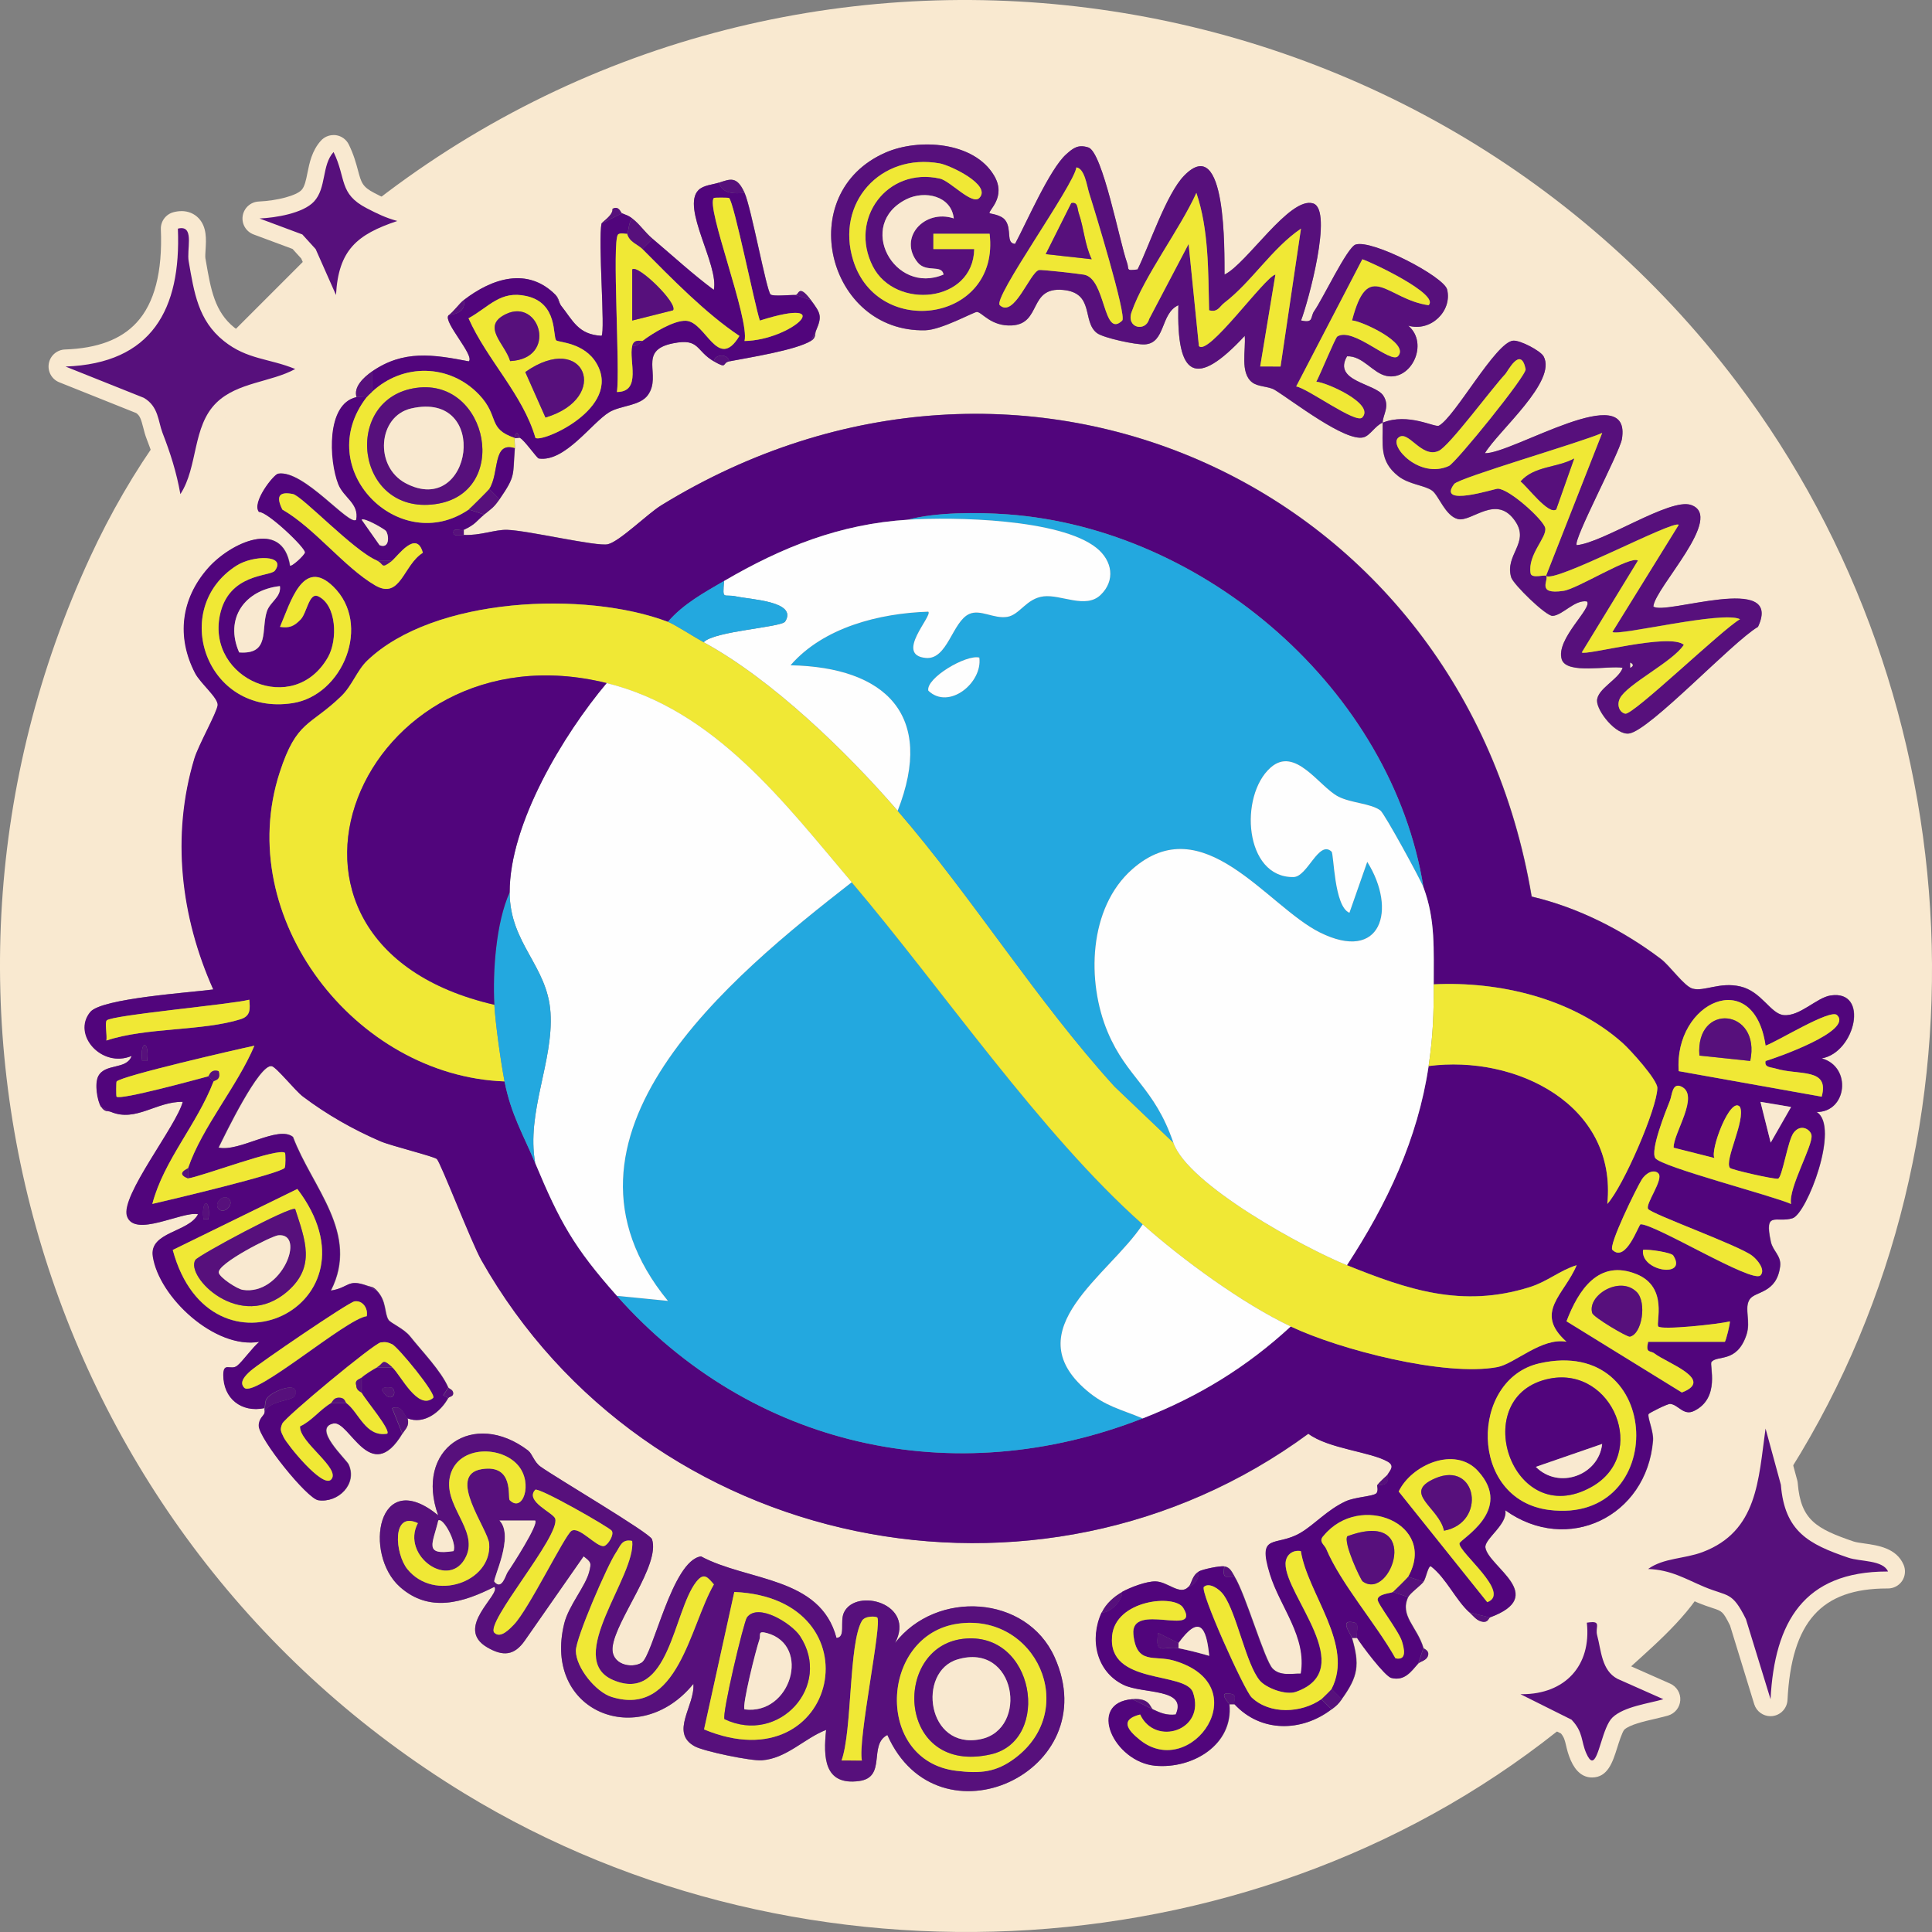 <svg xmlns="http://www.w3.org/2000/svg" width="58" height="58" viewBox="0 0 58 58" fill="none"><rect x="0" y="0" width="58" height="58" fill="#808080" stroke="none"/><g clip-path="url(#clip0_693_401)"><path d="M53.463 44.574L53.004 42.888C52.787 44.431 52.769 45.969 51.115 46.595C50.561 46.805 49.949 46.767 49.478 47.103C50.172 47.127 50.605 47.405 51.163 47.639C50.537 48.7 49.461 49.559 48.558 50.399C48.078 50.147 48.071 49.549 47.947 49.088C47.879 48.841 48.11 48.636 47.639 48.713C47.783 50.025 46.957 50.882 45.647 50.86L47.179 51.625C37.944 59.281 24.148 60.071 13.934 53.835C1.338 46.148 -3.529 30.204 2.706 16.724C3.306 15.425 4.038 14.153 4.878 12.995C5.114 13.605 5.297 14.172 5.414 14.834C5.95 14.013 5.766 12.799 6.499 12.087C7.132 11.473 8.13 11.478 8.862 11.079C8.077 10.755 7.419 10.799 6.718 10.236L9.477 7.477L10.088 8.855C10.161 7.504 10.716 7.038 11.929 6.632C11.583 6.54 11.325 6.413 11.01 6.249C23.715 -3.848 42.383 -1.428 52.144 11.478C59.352 21.01 60.041 34.529 53.463 44.573V44.574ZM41.508 12.69C41.503 12.461 41.74 12.204 41.523 11.876C41.278 11.507 40.001 11.451 40.437 10.698C40.913 10.68 41.204 11.2 41.621 11.287C42.368 11.443 42.906 10.312 42.275 9.779C42.95 9.971 43.596 9.343 43.443 8.697C43.35 8.305 41.183 7.179 40.692 7.344C40.441 7.429 39.707 8.977 39.454 9.336C39.325 9.518 39.45 9.713 39.057 9.623C39.267 9.073 40.027 6.309 39.422 6.11C38.721 5.88 37.423 7.929 36.759 8.244C36.753 7.599 36.83 3.961 35.548 5.273C35.014 5.821 34.508 7.358 34.149 8.09C33.776 8.139 33.906 8.09 33.829 7.878C33.616 7.292 33.099 4.566 32.671 4.428C32.362 4.329 32.215 4.445 32.001 4.638C31.509 5.081 30.818 6.674 30.471 7.324C30.185 7.305 30.383 6.896 30.18 6.618C30.05 6.439 29.723 6.423 29.706 6.402C29.652 6.329 30.225 5.922 29.842 5.274C29.236 4.249 27.576 4.147 26.582 4.582C23.789 5.803 24.837 9.99 27.776 9.917C28.263 9.905 29.229 9.365 29.325 9.366C29.477 9.367 29.748 9.809 30.381 9.771C31.276 9.718 30.866 8.609 31.911 8.705C32.868 8.794 32.474 9.655 32.93 10.001C33.125 10.148 34.105 10.355 34.364 10.341C34.996 10.304 34.829 9.408 35.374 9.164C35.313 11.334 35.9 11.665 37.366 10.084C37.404 10.506 37.219 11.188 37.585 11.477C37.767 11.621 38.081 11.591 38.272 11.71C38.806 12.038 40.395 13.277 40.935 13.13C41.13 13.077 41.285 12.78 41.505 12.691C41.521 13.333 41.39 13.836 41.972 14.294C42.299 14.551 42.768 14.568 42.992 14.732C43.188 14.875 43.385 15.487 43.761 15.584C44.181 15.691 44.933 14.798 45.501 15.672C45.914 16.308 45.166 16.662 45.364 17.333C45.425 17.543 46.415 18.509 46.612 18.492C46.92 18.465 47.267 18.004 47.636 18.057C47.828 18.243 46.687 19.19 46.883 19.799C47.031 20.259 48.301 19.974 48.71 20.051C48.602 20.394 47.94 20.68 47.942 21.044C47.943 21.356 48.513 22.081 48.905 22.023C49.529 21.93 52.004 19.273 52.774 18.821C53.55 17.162 49.962 18.495 49.631 18.209C49.688 17.632 51.797 15.508 50.757 15.161C50.123 14.949 48.129 16.296 47.332 16.369C47.204 16.242 48.618 13.594 48.687 13.189C49.001 11.339 45.396 13.629 44.574 13.61C44.979 12.935 46.753 11.447 46.335 10.699C46.242 10.534 45.638 10.213 45.423 10.23C44.898 10.272 43.675 12.524 43.195 12.782C43.073 12.847 42.277 12.383 41.508 12.692L41.508 12.69ZM21.584 5.484C21.393 5.545 21.119 5.558 20.969 5.707C20.445 6.229 21.588 7.96 21.429 8.703C20.789 8.227 20.2 7.683 19.592 7.17C19.349 6.966 19.217 6.743 18.978 6.557C18.859 6.464 18.792 6.455 18.672 6.404C18.633 6.387 18.584 6.161 18.387 6.27C18.41 6.463 18.069 6.665 18.059 6.71C17.948 7.223 18.174 9.955 18.059 10.081C17.355 10.044 17.201 9.624 16.834 9.162C16.789 9.105 16.781 8.958 16.681 8.856C15.844 8.008 14.777 8.35 13.922 9.009C13.78 9.118 13.626 9.35 13.463 9.469C13.297 9.663 14.256 10.674 14.075 10.848C13.001 10.641 12.11 10.499 11.164 11.155C10.927 11.32 10.605 11.614 10.705 11.922C9.796 12.122 9.887 13.825 10.165 14.532C10.327 14.944 10.792 15.107 10.704 15.601C10.507 15.826 9.128 14.091 8.358 14.218C8.223 14.241 7.557 15.089 7.783 15.367C8.039 15.354 9.196 16.455 9.165 16.587C9.146 16.672 8.768 17.023 8.713 16.98C8.484 15.553 6.923 16.297 6.255 17.052C5.444 17.972 5.3 19.12 5.867 20.208C6.029 20.518 6.563 20.951 6.543 21.167C6.523 21.387 5.965 22.368 5.844 22.772C5.149 25.09 5.438 27.524 6.412 29.702C5.743 29.794 3.058 29.967 2.719 30.378C2.161 31.056 3.064 32.076 3.962 31.697C3.811 32.124 3.162 31.909 2.958 32.308C2.845 32.529 2.927 33.043 3.043 33.229C3.149 33.399 3.242 33.338 3.349 33.382C4.092 33.687 4.711 33.058 5.495 33.077C5.301 33.81 3.624 35.896 3.821 36.503C4.039 37.174 5.477 36.351 5.954 36.449C5.679 36.995 4.487 36.975 4.597 37.713C4.778 38.936 6.461 40.511 7.794 40.281C7.584 40.452 7.29 40.876 7.126 41.001C6.934 41.148 6.716 40.873 6.714 41.273C6.71 41.983 7.259 42.416 7.947 42.272C7.929 42.309 7.959 42.373 7.947 42.425C7.93 42.491 7.772 42.584 7.777 42.803C7.785 43.195 9.229 44.988 9.565 45.037C10.159 45.123 10.741 44.552 10.474 43.964C10.404 43.808 9.364 42.867 10.019 42.731C10.501 42.632 11.13 44.627 12.086 43.038C12.176 42.887 12.298 42.811 12.239 42.578C12.746 42.777 13.236 42.382 13.465 41.964C13.483 41.932 13.591 41.922 13.604 41.855C13.631 41.717 13.48 41.693 13.465 41.657C13.245 41.15 12.683 40.578 12.32 40.12C12.131 39.883 11.733 39.721 11.669 39.621C11.539 39.415 11.621 39.066 11.319 38.744C11.198 38.615 11.145 38.637 11.013 38.591C10.43 38.386 10.495 38.656 9.94 38.743C10.814 37.027 9.376 35.655 8.802 34.13C8.356 33.772 7.197 34.591 6.569 34.451C6.761 34.06 7.792 31.921 8.167 32.006C8.309 32.037 8.871 32.743 9.101 32.916C9.82 33.46 10.606 33.906 11.433 34.263C11.74 34.396 13.044 34.718 13.124 34.795C13.242 34.911 14.162 37.303 14.459 37.828C19.423 46.601 31.176 49.003 39.285 43.041C39.888 43.493 41.152 43.58 41.671 43.881C41.882 44.003 41.746 44.135 41.666 44.265C41.654 44.283 41.459 44.444 41.359 44.571C41.339 44.597 41.401 44.767 41.322 44.833C41.217 44.922 40.68 44.94 40.402 45.07C39.848 45.33 39.48 45.761 39.05 46.016C38.307 46.454 37.738 45.983 38.134 47.261C38.44 48.25 39.248 49.138 39.061 50.243C38.78 50.237 38.441 50.322 38.214 50.093C37.966 49.842 37.405 47.869 37.068 47.329C36.989 47.201 36.937 47.049 36.762 47.022C36.627 47.002 36.112 47.109 35.995 47.175C35.784 47.296 35.782 47.534 35.689 47.635C35.434 47.914 35.067 47.481 34.697 47.474C34.422 47.468 33.945 47.65 33.697 47.788C33.449 47.926 33.206 48.14 33.083 48.402C32.709 49.201 32.919 50.184 33.74 50.581C34.318 50.859 35.669 50.672 35.304 51.47C35.03 51.5 34.851 51.426 34.616 51.315C34.529 51.273 34.542 50.964 34.003 51.008C32.627 51.12 33.447 52.897 34.693 53.008C35.802 53.107 37.033 52.388 36.915 51.161H37.068C37.858 52.017 39.083 52 39.98 51.315C40.132 51.199 40.171 51.168 40.287 51.008C40.784 50.319 40.827 49.974 40.593 49.169H40.746C40.873 49.379 41.582 50.323 41.775 50.372C42.176 50.473 42.37 50.178 42.585 49.935C42.641 49.873 42.843 49.852 42.877 49.683C42.907 49.538 42.747 49.499 42.739 49.475C42.551 48.833 42.018 48.509 42.28 47.942C42.336 47.822 42.652 47.601 42.739 47.483C42.821 47.373 42.877 46.983 42.968 47.023C43.426 47.379 43.708 48.031 44.119 48.403C44.243 48.515 44.341 48.666 44.529 48.687C44.676 48.703 44.703 48.566 44.731 48.556C46.502 47.904 44.686 47.033 44.597 46.458C44.557 46.203 45.276 45.758 45.194 45.337C47.059 46.677 49.443 45.53 49.629 43.246C49.651 42.966 49.449 42.533 49.497 42.448C49.514 42.417 50.066 42.137 50.147 42.144C50.392 42.168 50.545 42.508 50.858 42.358C51.663 41.969 51.314 40.975 51.384 40.886C51.557 40.668 52.143 40.932 52.433 40.077C52.574 39.661 52.355 39.27 52.532 39.004C52.696 38.757 53.342 38.834 53.445 38.017C53.485 37.698 53.228 37.56 53.168 37.281C52.958 36.322 53.33 36.723 53.818 36.571C54.248 36.437 55.252 33.813 54.541 33.382C55.452 33.388 55.605 32.026 54.695 31.772C55.707 31.594 56.128 29.706 54.96 29.883C54.542 29.946 54.036 30.52 53.55 30.472C53.157 30.433 52.887 29.761 52.251 29.613C51.633 29.469 51.172 29.772 50.82 29.679C50.566 29.612 50.138 28.992 49.862 28.785C48.722 27.923 47.38 27.242 45.986 26.914C43.912 14.524 30.677 8.52 19.857 15.168C19.449 15.419 18.611 16.251 18.255 16.337C17.927 16.415 15.855 15.923 15.231 15.905C14.858 15.894 14.434 16.081 13.927 16.058V15.905C14.287 15.738 14.3 15.643 14.541 15.445C14.759 15.265 14.823 15.244 15 14.986C15.496 14.265 15.391 14.281 15.46 13.454C15.468 13.353 15.438 13.226 15.46 13.147C15.508 13.164 15.573 13.129 15.613 13.147C15.743 13.206 16.119 13.755 16.178 13.764C16.961 13.879 17.762 12.698 18.289 12.376C18.63 12.168 19.218 12.191 19.455 11.857C19.883 11.255 19.121 10.523 20.208 10.306C21.015 10.145 20.88 10.527 21.435 10.848C21.859 11.092 21.667 10.892 21.894 10.848C22.488 10.734 23.883 10.515 24.346 10.234C24.509 10.135 24.457 10.029 24.499 9.928C24.686 9.491 24.645 9.41 24.346 9.008C23.969 8.5 23.986 8.857 23.887 8.855C23.701 8.85 23.213 8.904 23.136 8.84C23.015 8.739 22.558 6.243 22.355 5.789C22.124 5.273 21.926 5.374 21.588 5.483L21.584 5.484ZM15.861 43.553C14.208 42.291 12.434 43.503 13.153 45.493C11.324 43.996 10.904 46.661 12.003 47.64C12.891 48.431 13.905 48.112 14.839 47.64C15.057 47.858 13.609 48.869 14.63 49.459C15.099 49.731 15.438 49.71 15.758 49.247L17.519 46.722C17.746 46.899 17.755 46.917 17.688 47.186C17.578 47.624 17.069 48.202 16.937 48.742C16.285 51.397 19.189 52.554 20.814 50.553C20.866 51.21 20.097 52.016 20.857 52.428C21.139 52.581 22.541 52.87 22.867 52.847C23.616 52.795 24.144 52.187 24.799 51.934C24.713 52.75 24.734 53.611 25.788 53.47C26.629 53.358 26.06 52.38 26.638 52.087C28.158 55.516 33.211 53.196 31.658 49.75C30.814 47.877 28.106 47.724 26.869 49.325C27.496 48.141 25.699 47.656 25.337 48.407C25.202 48.686 25.399 49.156 25.11 49.174C24.625 47.326 22.442 47.477 21.043 46.725C20.168 46.847 19.604 49.703 19.262 49.916C18.956 50.107 18.331 49.971 18.39 49.443C18.482 48.629 19.829 46.976 19.572 46.211C19.509 46.022 16.686 44.363 16.224 44.03C16.032 43.892 15.974 43.643 15.86 43.555L15.861 43.553Z" fill="#F9E9D0"></path><path d="M53.154 51.266C53.044 51.266 52.944 51.194 52.91 51.086L52.178 48.703C51.91 48.169 51.837 48.144 51.5 48.033C51.386 47.995 51.243 47.948 51.065 47.874C50.942 47.823 50.826 47.77 50.712 47.716C50.311 47.533 49.964 47.374 49.469 47.357C49.36 47.353 49.265 47.28 49.234 47.175C49.202 47.07 49.241 46.958 49.33 46.894C49.66 46.657 50.036 46.583 50.399 46.512C50.62 46.469 50.827 46.428 51.024 46.353C52.366 45.845 52.515 44.676 52.688 43.322C52.708 43.166 52.728 43.008 52.75 42.85C52.768 42.731 52.866 42.639 52.987 42.631C52.992 42.631 52.998 42.631 53.003 42.631C53.118 42.631 53.219 42.707 53.249 42.819L53.708 44.504C53.712 44.52 53.715 44.535 53.716 44.55C53.816 45.789 54.386 46.114 55.57 46.519C55.66 46.549 55.795 46.569 55.936 46.588C56.3 46.639 56.754 46.703 56.914 47.074C56.948 47.153 56.94 47.245 56.892 47.316C56.846 47.388 56.765 47.431 56.68 47.431H56.654C54.538 47.431 53.537 48.538 53.41 51.021C53.404 51.145 53.309 51.246 53.186 51.261C53.176 51.262 53.165 51.263 53.154 51.263V51.266Z" fill="#57107C"></path><path d="M53.004 42.889L53.463 44.574C53.576 45.978 54.295 46.357 55.488 46.763C55.847 46.886 56.529 46.828 56.68 47.178C56.671 47.178 56.662 47.178 56.653 47.178C54.153 47.178 53.273 48.697 53.153 51.011L52.414 48.607C51.995 47.764 51.887 47.941 51.162 47.638C50.605 47.405 50.171 47.127 49.477 47.102C49.947 46.766 50.56 46.803 51.114 46.594C52.767 45.968 52.786 44.43 53.003 42.888M53.003 42.377C52.993 42.377 52.982 42.377 52.971 42.378C52.729 42.393 52.531 42.576 52.497 42.816C52.475 42.975 52.454 43.134 52.434 43.292C52.246 44.762 52.072 45.685 50.932 46.117C50.756 46.184 50.558 46.223 50.348 46.264C49.977 46.336 49.555 46.419 49.179 46.689C49.001 46.815 48.923 47.042 48.987 47.251C49.05 47.461 49.239 47.606 49.457 47.614C49.9 47.629 50.211 47.771 50.602 47.951C50.717 48.003 50.836 48.058 50.963 48.111C51.149 48.188 51.297 48.237 51.416 48.276C51.702 48.37 51.726 48.378 51.937 48.798L52.663 51.161C52.73 51.377 52.93 51.521 53.151 51.521C53.172 51.521 53.193 51.52 53.215 51.517C53.461 51.486 53.648 51.284 53.662 51.036C53.782 48.689 54.676 47.687 56.651 47.687H56.676H56.678C56.85 47.687 57.009 47.601 57.104 47.459C57.199 47.315 57.215 47.133 57.147 46.974C56.93 46.471 56.375 46.394 55.971 46.336C55.847 46.319 55.72 46.301 55.651 46.278C54.525 45.894 54.059 45.629 53.97 44.53C53.968 44.499 53.962 44.468 53.954 44.437L53.495 42.752C53.435 42.528 53.232 42.375 53.003 42.375V42.377Z" fill="#F9E9D0"></path><path d="M5.415 15.088C5.398 15.088 5.382 15.086 5.364 15.083C5.262 15.063 5.183 14.981 5.164 14.878C5.062 14.307 4.906 13.771 4.642 13.086C4.602 12.982 4.574 12.876 4.548 12.773C4.475 12.488 4.418 12.304 4.207 12.172L1.873 11.239C1.761 11.194 1.696 11.078 1.716 10.959C1.736 10.839 1.837 10.751 1.958 10.747C2.993 10.709 3.777 10.41 4.287 9.858C4.871 9.226 5.14 8.222 5.084 6.874C5.078 6.753 5.159 6.645 5.275 6.615C5.336 6.6 5.393 6.593 5.447 6.593C5.614 6.593 5.719 6.667 5.779 6.73C5.95 6.911 5.933 7.195 5.916 7.47C5.909 7.592 5.901 7.719 5.914 7.797L5.931 7.891C6.086 8.79 6.207 9.5 6.877 10.036C7.284 10.361 7.672 10.462 8.121 10.579C8.387 10.647 8.661 10.719 8.959 10.841C9.05 10.879 9.111 10.965 9.117 11.063C9.122 11.161 9.071 11.254 8.984 11.3C8.666 11.474 8.311 11.574 7.968 11.672C7.476 11.812 7.011 11.944 6.676 12.268C6.32 12.614 6.208 13.118 6.091 13.652C5.991 14.104 5.888 14.571 5.627 14.971C5.579 15.044 5.498 15.086 5.413 15.086L5.415 15.088Z" fill="#57107C"></path><path d="M5.448 6.849C5.815 6.849 5.605 7.503 5.664 7.842C5.828 8.785 5.948 9.619 6.719 10.236C7.421 10.799 8.078 10.755 8.863 11.078C8.131 11.478 7.133 11.473 6.5 12.087C5.767 12.799 5.951 14.013 5.415 14.834C5.298 14.173 5.115 13.604 4.879 12.995C4.745 12.647 4.762 12.204 4.32 11.944L1.968 11.004C4.557 10.91 5.441 9.288 5.34 6.864C5.38 6.854 5.416 6.848 5.448 6.848M5.448 6.338C5.373 6.338 5.295 6.348 5.214 6.369C4.98 6.428 4.819 6.643 4.829 6.884C4.882 8.162 4.637 9.105 4.1 9.685C3.631 10.193 2.927 10.457 1.949 10.492C1.708 10.502 1.506 10.677 1.465 10.915C1.424 11.153 1.555 11.387 1.778 11.476L4.088 12.4C4.199 12.476 4.235 12.582 4.3 12.836C4.326 12.942 4.357 13.06 4.403 13.178C4.661 13.847 4.813 14.369 4.912 14.922C4.949 15.129 5.107 15.291 5.312 15.333C5.346 15.34 5.38 15.343 5.414 15.343C5.585 15.343 5.746 15.258 5.842 15.111C6.129 14.672 6.237 14.182 6.341 13.707C6.455 13.191 6.553 12.744 6.854 12.452C7.142 12.172 7.578 12.048 8.039 11.918C8.396 11.816 8.764 11.711 9.107 11.524C9.28 11.431 9.383 11.245 9.373 11.049C9.361 10.853 9.239 10.679 9.057 10.605C8.743 10.475 8.447 10.398 8.186 10.331C7.748 10.218 7.402 10.128 7.037 9.836C6.444 9.36 6.329 8.692 6.183 7.847L6.166 7.752C6.158 7.703 6.166 7.576 6.172 7.484C6.19 7.186 6.212 6.816 5.965 6.553C5.834 6.413 5.65 6.337 5.448 6.337V6.338Z" fill="#F9E9D0"></path><path d="M47.796 53.104C47.551 53.104 47.434 52.839 47.39 52.74C47.324 52.588 47.291 52.455 47.264 52.339C47.219 52.153 47.186 52.016 47.023 51.833L45.532 51.089C45.426 51.036 45.37 50.915 45.399 50.8C45.426 50.686 45.529 50.605 45.647 50.605C45.648 50.605 45.694 50.605 45.694 50.605C46.26 50.605 46.719 50.426 47.023 50.088C47.32 49.757 47.445 49.29 47.385 48.74C47.371 48.605 47.464 48.482 47.597 48.46C47.679 48.447 47.746 48.44 47.803 48.44C47.853 48.44 48.007 48.44 48.113 48.56C48.217 48.676 48.202 48.818 48.193 48.904C48.187 48.949 48.183 48.991 48.191 49.02C48.22 49.126 48.242 49.236 48.264 49.342C48.351 49.766 48.421 50.033 48.668 50.168L50.038 50.775C50.136 50.818 50.196 50.919 50.189 51.026C50.182 51.133 50.108 51.224 50.006 51.253C49.888 51.288 49.756 51.319 49.617 51.351C49.251 51.436 48.796 51.542 48.584 51.74C48.478 51.839 48.377 52.162 48.304 52.398C48.18 52.792 48.082 53.104 47.794 53.104H47.796Z" fill="#57107C"></path><path d="M47.804 48.697C48.049 48.697 47.889 48.877 47.947 49.089C48.071 49.551 48.078 50.147 48.558 50.4L49.936 51.012C49.486 51.143 48.759 51.23 48.411 51.557C48.107 51.843 47.998 52.85 47.795 52.85C47.745 52.85 47.689 52.788 47.623 52.638C47.456 52.261 47.539 52.007 47.178 51.626L45.646 50.861C45.661 50.861 45.677 50.861 45.693 50.861C46.976 50.861 47.78 50.01 47.638 48.714C47.707 48.703 47.761 48.698 47.803 48.698M47.803 48.188C47.732 48.188 47.651 48.195 47.556 48.211C47.288 48.255 47.101 48.501 47.131 48.77C47.183 49.246 47.08 49.645 46.832 49.921C46.579 50.203 46.185 50.352 45.693 50.352C45.679 50.352 45.667 50.352 45.654 50.352C45.651 50.352 45.649 50.352 45.646 50.352C45.411 50.352 45.206 50.512 45.15 50.741C45.093 50.973 45.205 51.213 45.417 51.319L46.861 52.04C46.955 52.154 46.976 52.24 47.014 52.399C47.042 52.521 47.079 52.672 47.154 52.844C47.305 53.187 47.521 53.361 47.794 53.361C48.269 53.361 48.416 52.891 48.547 52.477C48.599 52.312 48.695 52.006 48.762 51.926C48.925 51.776 49.358 51.676 49.674 51.603C49.816 51.569 49.951 51.538 50.077 51.502C50.283 51.441 50.429 51.26 50.443 51.045C50.458 50.832 50.337 50.632 50.141 50.544L48.782 49.942C48.638 49.856 48.583 49.638 48.513 49.293C48.492 49.188 48.469 49.08 48.442 48.973C48.442 48.962 48.444 48.945 48.446 48.933C48.457 48.831 48.482 48.592 48.302 48.391C48.218 48.298 48.064 48.187 47.801 48.187L47.803 48.188Z" fill="#F9E9D0"></path><path d="M10.088 9.112C9.989 9.112 9.896 9.054 9.856 8.96L9.261 7.62L8.931 7.256L7.704 6.8C7.59 6.758 7.522 6.64 7.54 6.521C7.559 6.401 7.66 6.311 7.781 6.306C8.317 6.281 9.002 6.137 9.242 5.878C9.386 5.723 9.433 5.489 9.482 5.241C9.538 4.96 9.601 4.642 9.825 4.395C9.874 4.341 9.942 4.312 10.015 4.312C10.027 4.312 10.038 4.312 10.05 4.314C10.134 4.326 10.207 4.378 10.245 4.454C10.383 4.738 10.447 4.976 10.503 5.187C10.606 5.571 10.662 5.784 11.127 6.025C11.434 6.183 11.675 6.301 11.995 6.387C12.104 6.416 12.181 6.513 12.184 6.626C12.187 6.738 12.117 6.84 12.009 6.876C10.911 7.244 10.41 7.618 10.344 8.87C10.337 8.988 10.251 9.087 10.135 9.108C10.12 9.111 10.105 9.112 10.089 9.112H10.088Z" fill="#57107C"></path><path d="M10.014 4.565C10.402 5.359 10.165 5.814 11.009 6.251C11.324 6.414 11.582 6.541 11.928 6.634C10.715 7.039 10.16 7.506 10.087 8.856L9.476 7.478L9.076 7.038L7.791 6.559C8.267 6.538 9.096 6.407 9.427 6.05C9.806 5.64 9.654 4.961 10.013 4.565M10.013 4.055C9.87 4.055 9.731 4.115 9.634 4.223C9.364 4.522 9.29 4.892 9.23 5.19C9.186 5.411 9.147 5.602 9.052 5.704C8.896 5.872 8.332 6.024 7.767 6.05C7.525 6.061 7.324 6.241 7.286 6.481C7.248 6.721 7.385 6.953 7.613 7.038L8.782 7.473L9.043 7.76L9.621 9.063C9.703 9.25 9.888 9.366 10.087 9.366C10.118 9.366 10.149 9.363 10.18 9.358C10.412 9.315 10.584 9.119 10.598 8.883C10.656 7.789 11.04 7.469 12.09 7.118C12.303 7.046 12.445 6.843 12.438 6.617C12.431 6.392 12.277 6.198 12.059 6.14C11.764 6.061 11.545 5.953 11.244 5.797C10.878 5.608 10.846 5.484 10.748 5.119C10.691 4.908 10.622 4.646 10.472 4.34C10.398 4.188 10.253 4.082 10.085 4.058C10.062 4.055 10.037 4.053 10.014 4.053L10.013 4.055Z" fill="#F9E9D0"></path><path d="M10.703 11.922C10.793 11.903 10.912 11.936 11.009 11.922C9.338 14.081 11.994 16.723 14.074 15.295L14.534 15.448C14.294 15.647 14.28 15.741 13.92 15.907C13.827 15.95 13.612 15.825 13.612 15.984C13.611 16.121 13.814 16.055 13.92 16.06C14.426 16.083 14.851 15.896 15.224 15.907C15.847 15.926 17.919 16.418 18.248 16.339C18.603 16.253 19.442 15.421 19.85 15.17C30.67 8.522 43.906 14.527 45.978 26.916C47.373 27.244 48.716 27.926 49.855 28.787C50.131 28.995 50.559 29.615 50.813 29.681C51.165 29.774 51.626 29.471 52.244 29.615C52.88 29.763 53.15 30.436 53.543 30.475C54.028 30.523 54.534 29.949 54.953 29.886C56.122 29.708 55.7 31.596 54.688 31.774C55.599 32.03 55.445 33.391 54.533 33.384C55.245 33.815 54.24 36.439 53.811 36.573C53.323 36.725 52.951 36.324 53.16 37.284C53.222 37.562 53.479 37.7 53.438 38.02C53.335 38.837 52.689 38.759 52.525 39.006C52.348 39.272 52.566 39.662 52.425 40.079C52.136 40.934 51.551 40.67 51.377 40.889C51.307 40.977 51.657 41.972 50.85 42.36C50.537 42.511 50.385 42.17 50.14 42.147C50.058 42.138 49.507 42.419 49.49 42.451C49.442 42.535 49.645 42.968 49.621 43.248C49.436 45.533 47.052 46.68 45.186 45.339C45.269 45.761 44.551 46.206 44.59 46.46C44.679 47.035 46.495 47.906 44.724 48.558L44.11 48.405C43.7 48.035 43.418 47.382 42.96 47.026C42.868 46.985 42.813 47.375 42.731 47.485L42.272 47.332C43.158 45.752 40.825 44.778 39.734 46.103C39.565 46.274 39.759 46.373 39.81 46.496C40.251 47.543 41.318 48.759 41.89 49.783C42.252 49.861 42.143 49.473 42.086 49.28C41.995 48.972 41.347 48.147 41.354 48.02C41.364 47.845 41.761 47.832 41.811 47.791L42.27 47.945C42.008 48.511 42.54 48.836 42.729 49.477L42.576 49.937C42.361 50.18 42.167 50.475 41.766 50.374C41.573 50.326 40.863 49.381 40.737 49.17C40.68 49.075 40.84 48.754 40.658 48.709C40.179 48.59 40.544 49.036 40.583 49.17C40.816 49.974 40.773 50.321 40.276 51.01L39.97 50.703C40.656 49.381 39.247 47.839 39.049 46.564C38.795 46.519 38.593 46.686 38.59 46.941C38.577 47.896 40.801 50.114 38.904 50.788C38.588 50.9 38.003 50.672 37.816 50.449C37.403 49.957 37.128 48.444 36.734 47.884C36.596 47.687 36.29 47.498 36.139 47.638C36.007 47.762 37.351 50.746 37.571 50.957C38.113 51.476 39.067 51.432 39.664 51.01L39.97 51.316C39.073 52.001 37.848 52.018 37.058 51.163C37.008 51.109 37.153 50.894 36.979 50.855C36.504 50.749 36.902 51.134 36.904 51.163C37.022 52.389 35.791 53.108 34.681 53.01C33.436 52.898 32.615 51.122 33.992 51.01L34.605 51.316C34.84 51.427 35.018 51.501 35.293 51.471C35.657 50.674 34.307 50.861 33.729 50.582C32.907 50.186 32.698 49.203 33.072 48.403C33.31 48.434 33.7 48.066 33.685 47.789C33.932 47.652 34.411 47.47 34.686 47.475C35.056 47.482 35.423 47.914 35.678 47.636C35.894 47.569 35.979 47.397 35.984 47.177C36.099 47.111 36.616 47.002 36.751 47.024C36.714 47.349 36.731 47.367 37.057 47.33C37.394 47.87 37.954 49.844 38.202 50.094C38.43 50.324 38.769 50.238 39.049 50.244C39.236 49.139 38.429 48.251 38.123 47.263C37.727 45.985 38.297 46.455 39.038 46.017C39.469 45.763 39.836 45.331 40.391 45.072C40.668 44.942 41.205 44.924 41.31 44.835C41.39 44.768 41.328 44.598 41.348 44.572C41.594 44.601 41.703 44.519 41.654 44.266C41.736 44.136 41.871 44.005 41.66 43.882C41.141 43.582 39.876 43.494 39.274 43.042C31.165 49.004 19.411 46.602 14.448 37.83C14.151 37.304 13.231 34.913 13.113 34.796C13.034 34.719 11.729 34.397 11.421 34.264C10.595 33.907 9.809 33.461 9.09 32.918C8.86 32.744 8.299 32.039 8.156 32.007C7.78 31.923 6.749 34.062 6.557 34.452C7.186 34.592 8.345 33.772 8.791 34.132C9.364 35.656 10.803 37.028 9.929 38.745C10.484 38.658 10.419 38.387 11.002 38.593L11.308 38.746C11.61 39.067 11.526 39.416 11.658 39.623C11.721 39.723 12.12 39.884 12.308 40.122C12.672 40.579 13.234 41.151 13.454 41.658L13.302 41.887L13.454 41.966C13.225 42.382 12.735 42.779 12.228 42.579C12.151 42.55 12.079 42.148 11.768 42.274L12.075 43.04C11.12 44.63 10.49 42.635 10.008 42.734C9.352 42.868 10.392 43.811 10.463 43.966C10.729 44.554 10.147 45.126 9.553 45.039C9.217 44.99 7.774 43.197 7.766 42.805C7.762 42.587 7.92 42.493 7.935 42.427C8.036 42.023 8.795 42.072 8.856 41.889C9.009 41.431 8.177 41.753 8.014 41.972C7.937 42.074 7.968 42.202 7.935 42.274C7.247 42.418 6.698 41.985 6.702 41.276C6.704 40.874 6.922 41.15 7.115 41.003C7.278 40.877 7.573 40.454 7.782 40.283C6.45 40.513 4.767 38.939 4.585 37.715C4.476 36.977 5.667 36.998 5.943 36.452C5.466 36.353 4.028 37.176 3.809 36.506C3.611 35.898 5.29 33.812 5.484 33.079C4.7 33.061 4.081 33.69 3.338 33.384L3.032 33.231C2.915 33.045 2.835 32.531 2.947 32.31C3.152 31.911 3.8 32.126 3.95 31.7C3.053 32.079 2.15 31.059 2.708 30.381C3.047 29.969 5.732 29.797 6.401 29.705C5.426 27.526 5.137 25.092 5.833 22.774C5.954 22.37 6.511 21.389 6.532 21.169C6.552 20.953 6.017 20.519 5.856 20.211C5.29 19.122 5.432 17.975 6.244 17.055C6.912 16.298 8.472 15.554 8.702 16.982C8.758 17.025 9.135 16.674 9.154 16.589C9.184 16.457 8.026 15.356 7.772 15.369C7.544 15.091 8.212 14.243 8.347 14.221C9.116 14.093 10.495 15.829 10.693 15.603C10.78 15.11 10.316 14.947 10.153 14.534C9.876 13.828 9.785 12.126 10.694 11.924L10.703 11.922ZM11.316 16.828C10.612 16.532 9.069 14.886 8.792 14.831C8.37 14.748 8.282 14.905 8.477 15.298C9.442 15.852 10.342 17.038 11.263 17.573C12.025 18.017 12.109 16.954 12.694 16.595C12.505 15.883 11.93 16.708 11.775 16.827H11.316V16.828ZM27.256 15.602C25.217 15.73 23.48 16.423 21.738 17.442C21.141 17.791 20.511 18.132 20.052 18.668C17.578 17.73 13.025 17.916 11.024 19.832C10.718 20.125 10.573 20.58 10.248 20.896C9.31 21.808 8.909 21.613 8.398 23.184C6.98 27.539 10.661 32.301 15.147 32.464C15.339 33.452 15.714 34.072 16.067 34.916C16.804 36.679 17.23 37.451 18.519 38.902C22.557 43.451 28.628 44.8 34.305 42.58C35.987 41.923 37.419 41.047 38.749 39.821C40.216 40.517 43.375 41.333 44.949 41.04C45.47 40.943 46.279 40.144 47.026 40.278C46.033 39.391 46.965 38.869 47.332 37.981C46.821 38.139 46.464 38.469 45.922 38.639C43.891 39.276 42.253 38.711 40.436 37.981C41.64 36.142 42.563 34.196 42.888 32.002C45.506 31.659 48.551 33.158 48.253 36.141C48.734 35.612 49.747 33.269 49.755 32.662C49.758 32.416 48.946 31.518 48.713 31.311C47.212 29.972 45.015 29.453 43.041 29.55C43.036 28.527 43.1 27.62 42.734 26.637C41.785 20.716 36.172 15.871 30.249 15.441C29.356 15.375 28.109 15.373 27.254 15.6L27.256 15.602ZM11.586 15.94C11.553 15.892 10.934 15.53 10.858 15.603L11.396 16.368C11.692 16.489 11.688 16.091 11.587 15.94H11.586ZM8.251 17.133C8.61 16.653 7.603 16.662 7.1 16.981C5.076 18.271 6.183 21.507 8.778 21.11C10.299 20.877 11.168 18.735 10.001 17.607C9.091 16.726 8.719 18.093 8.405 18.82C8.691 18.862 8.828 18.801 9.024 18.599C9.213 18.402 9.277 17.775 9.551 17.902C10.105 18.162 10.141 19.208 9.846 19.729C8.819 21.537 6.207 20.384 6.599 18.474C6.861 17.2 8.115 17.314 8.25 17.133H8.251ZM8.404 17.596C7.345 17.713 6.734 18.571 7.181 19.587C8.113 19.656 7.832 18.904 8.013 18.354C8.109 18.064 8.448 17.929 8.404 17.596ZM7.484 30.013C6.939 30.155 3.349 30.476 3.204 30.636C3.144 30.702 3.22 31.081 3.195 31.238C4.393 30.837 6.08 30.961 7.227 30.597C7.534 30.5 7.506 30.278 7.485 30.013H7.484ZM53.004 31.392C52.654 28.987 50.247 30.074 50.396 32.157L54.688 32.924C54.931 32.045 54.004 32.293 53.309 32.08C53.163 32.035 52.959 32.053 53.004 31.853C53.281 31.772 55.651 30.953 55.148 30.473C54.946 30.28 53.344 31.278 53.004 31.392ZM4.418 31.851C4.494 31.213 4.191 31.213 4.268 31.851H4.418ZM5.646 35.071C6.068 33.834 7.12 32.617 7.638 31.393C7.114 31.503 3.637 32.304 3.501 32.469C3.487 32.486 3.484 32.908 3.5 32.924C3.607 33.034 5.885 32.411 6.259 32.311L6.412 32.465C5.913 33.763 4.918 34.832 4.574 36.143C5.073 36.03 8.438 35.232 8.548 35.059C8.578 35.011 8.572 34.628 8.557 34.612C8.383 34.434 6.082 35.313 5.646 35.377V35.071ZM50.244 34.456C50.225 34.034 51.044 32.882 50.472 32.621C50.199 32.496 50.198 32.88 50.134 33.04C50.001 33.372 49.534 34.542 49.695 34.772C49.88 35.034 53.205 35.896 53.768 36.146C53.683 35.663 54.438 34.384 54.382 34.08C54.352 33.911 54.065 33.727 53.849 34.003C53.667 34.237 53.508 35.369 53.375 35.389C53.242 35.408 51.985 35.121 51.936 35.066C51.75 34.855 52.413 33.625 52.236 33.233C51.948 32.888 51.328 34.544 51.469 34.767L50.243 34.458L50.244 34.456ZM53.77 33.234L52.851 33.08L53.158 34.304L53.77 33.234ZM49.785 35.226C49.659 35.103 49.425 35.195 49.285 35.418C49.134 35.658 48.277 37.399 48.407 37.525C48.818 37.924 49.194 36.754 49.255 36.755C49.719 36.762 52.605 38.536 52.85 38.291C53.005 38.136 52.785 37.841 52.601 37.699C52.204 37.393 49.597 36.457 49.48 36.297C49.379 36.158 49.961 35.401 49.785 35.227V35.226ZM5.187 37.528C6.316 41.711 11.594 39.2 8.928 35.697L5.187 37.528ZM6.873 35.993C6.705 35.826 6.401 36.131 6.568 36.298C6.734 36.466 7.039 36.16 6.873 35.993ZM6.259 36.605C6.336 35.967 6.033 35.967 6.109 36.605H6.259ZM50.234 37.693C50.178 37.606 49.505 37.499 49.328 37.526C49.244 38.175 50.68 38.383 50.234 37.693ZM49.481 40.284H51.779C51.811 40.284 51.954 39.694 51.931 39.672C51.596 39.757 49.896 39.937 49.786 39.825C49.697 39.734 50.098 38.647 49.135 38.255C47.993 37.792 47.388 38.728 47.029 39.669L50.492 41.806C51.496 41.422 50.038 40.919 49.672 40.636C49.544 40.536 49.395 40.641 49.48 40.285L49.481 40.284ZM11.012 39.515C11.057 39.29 10.896 39.033 10.646 39.07C10.461 39.098 7.759 40.944 7.523 41.158C7.373 41.294 7.168 41.494 7.335 41.664C7.648 41.98 10.392 39.589 11.012 39.515ZM11.78 41.051C12.034 41.282 12.543 42.355 13.005 41.97C13.126 41.869 11.946 40.434 11.774 40.357C11.64 40.297 11.581 40.283 11.431 40.304C11.227 40.333 8.562 42.541 8.476 42.742C8.391 42.943 8.441 42.983 8.519 43.151C8.617 43.36 9.679 44.684 9.939 44.422C10.262 44.099 8.976 43.299 9.01 42.822C9.37 42.654 9.609 42.316 9.94 42.124H10.399C10.777 42.406 10.977 43.153 11.624 43.043C11.743 42.936 10.971 42.027 10.859 41.818V41.358C10.932 41.28 11.205 41.112 11.318 41.052H11.778L11.78 41.051ZM46.218 40.931C44.126 41.404 44.08 45.023 46.507 45.331C50.106 45.788 49.976 40.079 46.218 40.931ZM11.779 41.666C11.767 41.654 11.454 41.607 11.473 41.741C11.712 42.16 11.952 41.844 11.779 41.666ZM44.375 44.166C43.676 43.402 42.371 43.985 41.993 44.781L44.651 48.102C45.386 47.83 43.791 46.606 43.817 46.339C43.83 46.21 45.458 45.349 44.375 44.167V44.166ZM35.523 48.27C35.266 47.853 33.489 48.03 33.389 49.115C33.251 50.598 35.597 50.169 35.818 50.812C36.212 51.957 34.678 52.44 34.231 51.473C33.618 51.627 33.849 51.937 34.232 52.242C35.773 53.463 37.782 50.593 35.24 49.854C34.661 49.685 34.123 49.994 34.028 49.071C33.925 48.067 36.075 49.169 35.523 48.27ZM35.382 49.329L34.77 49.023C34.657 49.733 34.961 49.398 35.382 49.482C35.708 49.548 35.99 49.621 36.303 49.711C36.218 48.817 35.999 48.484 35.382 49.329Z" fill="#51057C"></path><path d="M15.862 43.553C15.976 43.639 16.034 43.89 16.226 44.027C16.689 44.36 19.51 46.019 19.574 46.208C19.831 46.974 18.484 48.627 18.392 49.441C18.333 49.968 18.957 50.104 19.264 49.913C19.606 49.7 20.17 46.844 21.045 46.723C22.444 47.474 24.627 47.323 25.112 49.171C25.401 49.154 25.204 48.683 25.338 48.404C25.701 47.655 27.498 48.14 26.871 49.322C28.108 47.721 30.816 47.874 31.66 49.748C33.213 53.193 28.16 55.514 26.64 52.085C26.062 52.378 26.631 53.356 25.79 53.467C24.737 53.607 24.715 52.748 24.802 51.932C24.146 52.184 23.617 52.792 22.869 52.845C22.543 52.867 21.141 52.579 20.859 52.426C20.098 52.014 20.867 51.208 20.817 50.55C19.191 52.552 16.286 51.395 16.939 48.739C17.071 48.2 17.58 47.621 17.69 47.183C17.757 46.915 17.748 46.896 17.521 46.72L15.76 49.245C15.44 49.707 15.101 49.729 14.632 49.457C13.612 48.867 15.06 47.855 14.841 47.638C13.907 48.11 12.893 48.43 12.005 47.638C10.906 46.658 11.326 43.994 13.155 45.49C12.436 43.501 14.21 42.289 15.863 43.551L15.862 43.553ZM15.563 44.003C15.063 43.397 13.783 43.389 13.525 44.262C13.257 45.171 14.363 45.909 13.997 46.715C13.516 47.769 12.023 46.698 12.545 45.725C11.745 45.347 11.861 46.653 12.231 47.108C13.035 48.095 14.765 47.502 14.686 46.347C14.655 45.902 13.387 44.276 14.462 44.105C15.446 43.947 15.233 44.964 15.301 45.034C15.69 45.428 16.007 44.542 15.563 44.003ZM18.366 45.955C18.291 45.849 16.157 44.631 16.069 44.727C15.749 45.071 16.614 45.414 16.669 45.593C16.828 46.113 14.549 48.725 14.843 49.018C15.026 49.2 15.298 48.908 15.434 48.768C15.871 48.313 16.951 46.103 17.154 45.962C17.386 45.801 17.91 46.46 18.134 46.414C18.247 46.391 18.449 46.073 18.367 45.957L18.366 45.955ZM13.615 46.565C13.732 46.335 13.305 45.536 13.158 45.646C12.997 46.336 12.709 46.699 13.615 46.565ZM16.067 45.647H14.995C15.452 46.118 14.781 47.412 14.842 47.484C15.066 47.752 15.179 47.281 15.238 47.197C15.366 47.017 16.181 45.75 16.066 45.647H16.067ZM18.979 46.259C18.663 46.193 18.624 46.416 18.491 46.612C18.242 46.978 17.286 49.175 17.289 49.557C17.292 50.063 17.889 50.794 18.358 50.941C20.358 51.567 20.707 48.819 21.433 47.565C21.245 47.347 21.133 47.192 20.901 47.491C20.213 48.375 20.09 51.155 18.407 50.435C16.921 49.799 19.101 47.316 18.98 46.26L18.979 46.259ZM21.137 51.918C25.185 53.598 26.39 47.983 22.046 47.791L21.137 51.918ZM26.336 48.557C26.296 48.518 25.968 48.5 25.874 48.66C25.476 49.341 25.589 51.947 25.264 52.849L25.875 52.851C25.74 52.27 26.489 48.709 26.335 48.557H26.336ZM28.752 48.744C26.408 49.083 26.245 52.861 28.708 53.159C29.431 53.247 29.904 53.208 30.477 52.776C32.422 51.309 31.09 48.406 28.752 48.744Z" fill="#57107C"></path><path d="M41.508 12.688C41.288 12.776 41.134 13.074 40.938 13.127C40.397 13.276 38.809 12.036 38.275 11.707C38.083 11.589 37.77 11.62 37.588 11.475C37.222 11.186 37.407 10.504 37.369 10.082C35.903 11.663 35.316 11.332 35.377 9.162C34.832 9.406 34.999 10.303 34.367 10.338C34.107 10.354 33.128 10.146 32.933 9.998C32.477 9.653 32.87 8.791 31.914 8.703C30.869 8.606 31.279 9.715 30.384 9.768C29.751 9.806 29.48 9.365 29.328 9.364C29.232 9.364 28.266 9.902 27.779 9.914C24.84 9.988 23.791 5.801 26.585 4.58C27.58 4.145 29.24 4.247 29.845 5.272C30.228 5.919 29.655 6.327 29.709 6.399C29.725 6.42 30.052 6.437 30.183 6.616C30.386 6.893 30.188 7.303 30.474 7.321C30.821 6.672 31.512 5.079 32.004 4.636C32.218 4.443 32.367 4.328 32.674 4.426C33.102 4.562 33.619 7.29 33.832 7.876C33.91 8.088 33.779 8.137 34.152 8.088C34.511 7.356 35.016 5.818 35.551 5.271C36.832 3.959 36.756 7.596 36.762 8.242C37.425 7.927 38.724 5.878 39.425 6.107C40.03 6.306 39.27 9.07 39.06 9.62C39.452 9.71 39.328 9.515 39.457 9.334C39.71 8.975 40.443 7.426 40.695 7.342C41.187 7.176 43.354 8.302 43.446 8.694C43.599 9.342 42.953 9.969 42.278 9.777C42.908 10.31 42.37 11.441 41.624 11.285C41.207 11.198 40.916 10.677 40.44 10.695C40.004 11.449 41.281 11.504 41.526 11.874C41.743 12.201 41.506 12.459 41.511 12.688C42.281 12.38 43.077 12.843 43.199 12.777C43.679 12.52 44.903 10.269 45.427 10.226C45.642 10.209 46.246 10.529 46.339 10.694C46.757 11.442 44.983 12.931 44.578 13.605C45.4 13.626 49.005 11.335 48.691 13.185C48.622 13.589 47.208 16.236 47.336 16.365C48.133 16.291 50.127 14.945 50.761 15.156C51.801 15.503 49.692 17.627 49.635 18.205C49.967 18.491 53.554 17.157 52.778 18.816C52.009 19.268 49.533 21.925 48.909 22.018C48.516 22.076 47.947 21.352 47.946 21.039C47.944 20.676 48.607 20.39 48.714 20.047C48.306 19.97 47.035 20.255 46.887 19.794C46.691 19.186 47.832 18.239 47.64 18.053C47.271 18 46.923 18.46 46.616 18.488C46.419 18.505 45.43 17.538 45.368 17.329C45.17 16.658 45.918 16.304 45.505 15.668C44.937 14.794 44.185 15.687 43.765 15.58C43.389 15.483 43.193 14.871 42.996 14.727C42.772 14.564 42.303 14.547 41.976 14.289C41.394 13.832 41.525 13.329 41.51 12.687L41.508 12.688ZM29.4 5.943C29.78 5.552 28.512 4.96 28.216 4.907C26.424 4.583 25.079 6.102 25.613 7.816C26.355 10.197 30.025 9.657 29.707 7.016H28.02V7.475H29.246C29.216 9.097 26.869 9.308 26.201 7.993C25.478 6.569 26.633 5.004 28.217 5.362C28.528 5.432 29.182 6.166 29.399 5.943H29.4ZM33.691 9.621C33.833 9.484 32.844 6.251 32.696 5.79C32.628 5.578 32.563 5.058 32.315 5.024C32.232 5.578 29.79 8.953 30.016 9.161C30.442 9.555 30.916 8.183 31.189 8.105C31.254 8.087 32.376 8.214 32.542 8.243C33.21 8.363 33.109 10.185 33.692 9.62L33.691 9.621ZM28.634 6.555C28.556 5.872 27.759 5.71 27.218 5.978C25.681 6.734 26.844 8.873 28.327 8.241C28.272 7.926 27.807 8.198 27.547 7.876C26.955 7.139 27.756 6.264 28.634 6.556L28.634 6.555ZM36.298 9.315C36.27 8.152 36.288 6.885 35.916 5.791C35.421 6.886 34.348 8.29 33.971 9.368C33.802 9.855 34.394 9.969 34.497 9.58L35.683 7.323L35.992 10.387C36.264 10.713 37.965 8.313 38.289 8.242L37.832 11.001L38.443 11.003L39.056 6.864C38.186 7.454 37.578 8.46 36.759 9.087C36.605 9.206 36.565 9.385 36.298 9.315ZM42.888 9.162C43.238 8.838 41.135 7.854 40.899 7.784L38.913 11.601C39.248 11.65 40.703 12.732 40.895 12.534C41.293 12.123 39.797 11.466 39.517 11.46C39.632 11.252 40.084 10.142 40.148 10.101C40.617 9.803 41.744 10.928 41.968 10.694C42.344 10.3 40.846 9.622 40.59 9.62C41.079 7.737 41.632 8.985 42.888 9.162ZM41.97 13.149C41.712 13.404 42.619 14.388 43.499 13.988C43.705 13.894 45.839 11.264 45.802 11.082C45.656 10.367 45.263 11.154 45.192 11.229C44.78 11.666 43.511 13.391 43.193 13.536C42.663 13.777 42.265 12.858 41.971 13.149H41.97ZM46.413 17.287L48.099 12.996C47.546 13.255 43.796 14.341 43.655 14.529C43.123 15.238 44.867 14.669 44.964 14.67C45.313 14.674 46.343 15.611 46.389 15.851C46.444 16.136 45.857 16.647 45.949 17.209C45.976 17.378 46.373 17.245 46.412 17.286C46.516 17.395 46.091 17.863 46.938 17.736C47.364 17.673 48.967 16.659 49.171 16.828L47.486 19.584C47.599 19.688 50.114 18.988 50.549 19.355C50.226 19.862 48.848 20.534 48.631 20.962C48.526 21.171 48.622 21.389 48.791 21.424C49.028 21.473 51.736 18.86 52.236 18.588C51.72 18.323 48.577 19.101 48.405 18.971L50.396 15.754C50.235 15.599 46.653 17.523 46.412 17.286L46.413 17.287ZM48.942 19.892V20.046C49.041 19.995 49.041 19.944 48.942 19.892Z" fill="#57107C"></path><path d="M21.584 5.483C21.686 5.828 22.057 5.816 22.351 5.79C22.554 6.244 23.011 8.739 23.132 8.84C23.209 8.905 23.697 8.851 23.883 8.856L24.342 9.009C24.641 9.411 24.682 9.492 24.495 9.929L24.342 10.235C23.879 10.516 22.485 10.733 21.89 10.849C21.869 10.618 21.453 10.618 21.431 10.849C20.876 10.528 21.009 10.145 20.204 10.307C19.117 10.524 19.878 11.255 19.451 11.857C19.213 12.191 18.626 12.169 18.285 12.377C17.758 12.699 16.957 13.881 16.174 13.765C16.115 13.755 15.739 13.207 15.609 13.148L15.532 12.998C15.435 13.023 15.471 13.09 15.456 13.148C14.618 12.866 15.009 12.505 14.382 11.846C13.5 10.921 12.092 10.895 11.164 11.769V11.155C12.11 10.498 13.001 10.64 14.075 10.848C14.256 10.675 13.298 9.662 13.463 9.468C13.492 9.435 14.014 9.451 13.922 9.009C14.776 8.349 15.844 8.007 16.681 8.856L16.834 9.162C17.201 9.624 17.355 10.044 18.059 10.081C18.175 9.953 17.949 7.223 18.059 6.71L18.673 6.403C18.793 6.454 18.86 6.464 18.979 6.556C18.868 6.663 18.875 6.951 18.826 7.016C18.813 7.034 18.614 6.972 18.552 7.042C18.37 7.256 18.621 11.123 18.52 11.768C19.274 11.766 18.871 10.82 18.979 10.388C19.125 10.402 19.188 10.31 19.285 10.235C19.59 10.003 20.231 9.61 20.596 9.63C21.194 9.662 21.549 11.163 22.198 10.084C21.184 9.408 20.169 8.365 19.285 7.475L19.592 7.169C20.2 7.682 20.789 8.227 21.429 8.702C21.588 7.959 20.445 6.229 20.969 5.706C21.119 5.557 21.393 5.544 21.584 5.482V5.483ZM21.887 5.944C21.87 5.93 21.448 5.928 21.431 5.944C21.174 6.193 22.512 9.585 22.351 10.237C23.766 10.213 25.213 8.865 22.811 9.624C22.653 9.148 22.034 6.064 21.887 5.944ZM16.699 10.218C16.584 10.108 16.764 9.1 15.803 8.887C15.015 8.714 14.69 9.211 14.065 9.555C14.616 10.798 15.696 11.843 16.073 13.144C16.258 13.305 18.684 12.256 17.913 10.917C17.544 10.277 16.766 10.282 16.698 10.218H16.699Z" fill="#51057C"></path><path d="M11.163 11.769C12.091 10.895 13.499 10.922 14.381 11.847C15.008 12.505 14.617 12.867 15.454 13.149C15.433 13.227 15.463 13.356 15.454 13.455C14.777 13.243 15 14.192 14.688 14.681C14.664 14.718 14.11 15.27 14.074 15.295C11.994 16.723 9.339 14.081 11.009 11.922C11.049 11.871 11.113 11.815 11.162 11.769H11.163ZM12.505 11.643C10.26 11.946 10.653 15.466 13.066 15.134C15.343 14.821 14.668 11.351 12.505 11.643Z" fill="#F0E835"></path><path d="M15.454 13.455C15.386 14.283 15.491 14.268 14.995 14.988L14.689 14.681C15.001 14.192 14.778 13.244 15.455 13.455H15.454Z" fill="#51057C"></path><path d="M18.979 6.557C19.217 6.741 19.35 6.965 19.593 7.17L19.286 7.477C19.152 7.341 18.891 7.272 18.827 7.017C18.876 6.951 18.869 6.664 18.98 6.558L18.979 6.557Z" fill="#57107C"></path><path d="M14.994 14.988C14.815 15.246 14.752 15.268 14.535 15.447L14.075 15.294C14.111 15.27 14.665 14.717 14.689 14.681L14.995 14.987L14.994 14.988Z" fill="#57107C"></path><path d="M7.945 42.274C7.977 42.202 7.947 42.073 8.023 41.972C8.186 41.753 9.018 41.431 8.865 41.889C8.804 42.072 8.046 42.023 7.945 42.427C7.957 42.375 7.927 42.312 7.945 42.274Z" fill="#57107C"></path><path d="M42.734 47.486C42.646 47.605 42.33 47.826 42.275 47.946L41.816 47.792C41.855 47.761 42.26 47.361 42.275 47.333L42.734 47.486Z" fill="#57107C"></path><path d="M11.163 11.769C11.114 11.815 11.05 11.871 11.01 11.922C10.912 11.935 10.793 11.903 10.704 11.922C10.604 11.615 10.926 11.32 11.163 11.155V11.769Z" fill="#57107C"></path><path d="M12.236 42.581C12.295 42.814 12.173 42.891 12.083 43.041L11.777 42.275C12.087 42.15 12.159 42.551 12.236 42.581V42.581Z" fill="#57107C"></path><path d="M21.584 5.484C21.921 5.375 22.119 5.275 22.351 5.79C22.057 5.817 21.686 5.828 21.584 5.484Z" fill="#57107C"></path><path d="M40.282 51.011C40.167 51.172 40.127 51.202 39.976 51.318L39.67 51.011C39.687 50.999 39.967 50.724 39.976 50.705L40.282 51.011Z" fill="#57107C"></path><path d="M44.727 48.559C44.698 48.57 44.672 48.706 44.525 48.69C44.337 48.67 44.239 48.519 44.114 48.406L44.728 48.559H44.727Z" fill="#57107C"></path><path d="M40.589 49.173C40.55 49.038 40.185 48.593 40.664 48.712C40.846 48.758 40.686 49.078 40.743 49.173H40.59H40.589Z" fill="#57107C"></path><path d="M21.891 10.849C21.664 10.893 21.855 11.093 21.432 10.849C21.453 10.618 21.87 10.618 21.891 10.849Z" fill="#57107C"></path><path d="M24.343 9.01L23.884 8.857C23.983 8.86 23.966 8.502 24.343 9.01Z" fill="#57107C"></path><path d="M42.581 49.938L42.734 49.478C42.742 49.503 42.902 49.542 42.872 49.687C42.839 49.855 42.636 49.876 42.58 49.939L42.581 49.938Z" fill="#57107C"></path><path d="M36.91 51.166C36.907 51.137 36.51 50.751 36.986 50.859C37.158 50.897 37.014 51.112 37.064 51.166H36.911H36.91Z" fill="#57107C"></path><path d="M13.462 41.968L13.31 41.889L13.462 41.66C13.477 41.696 13.627 41.72 13.601 41.858C13.588 41.925 13.48 41.934 13.462 41.968Z" fill="#57107C"></path><path d="M18.673 6.404L18.059 6.71C18.07 6.665 18.411 6.463 18.387 6.27C18.584 6.16 18.633 6.388 18.672 6.404H18.673Z" fill="#57107C"></path><path d="M34.611 51.318L33.998 51.012C34.537 50.968 34.522 51.276 34.611 51.318Z" fill="#57107C"></path><path d="M37.064 47.333C36.738 47.369 36.721 47.352 36.758 47.026C36.933 47.054 36.984 47.205 37.064 47.333Z" fill="#57107C"></path><path d="M41.662 44.267C41.71 44.52 41.601 44.602 41.355 44.573C41.455 44.446 41.65 44.285 41.662 44.267Z" fill="#57107C"></path><path d="M33.691 47.792C33.706 48.068 33.317 48.435 33.078 48.406C33.2 48.145 33.441 47.931 33.691 47.792Z" fill="#57107C"></path><path d="M16.834 9.164L16.68 8.857C16.782 8.96 16.789 9.107 16.834 9.164Z" fill="#57107C"></path><path d="M13.462 9.469C13.625 9.351 13.78 9.119 13.921 9.01C14.013 9.453 13.489 9.437 13.462 9.469Z" fill="#57107C"></path><path d="M24.343 10.236L24.496 9.93C24.453 10.032 24.506 10.138 24.343 10.236Z" fill="#57107C"></path><path d="M3.346 33.383C3.239 33.339 3.146 33.4 3.04 33.23L3.346 33.383Z" fill="#57107C"></path><path d="M11.316 38.748L11.01 38.595C11.142 38.641 11.195 38.618 11.316 38.748Z" fill="#57107C"></path><path d="M35.684 47.639C35.777 47.538 35.779 47.3 35.99 47.18C35.985 47.4 35.9 47.572 35.684 47.639Z" fill="#57107C"></path><path d="M13.921 15.908V16.061C13.816 16.056 13.612 16.121 13.613 15.984C13.613 15.824 13.828 15.951 13.921 15.908Z" fill="#57107C"></path><path d="M15.608 13.149C15.568 13.131 15.502 13.165 15.454 13.149C15.47 13.091 15.434 13.024 15.531 12.999L15.608 13.149Z" fill="#57107C"></path><path d="M34.305 36.755C33.311 38.276 30.483 39.912 32.618 41.739C33.184 42.224 33.646 42.304 34.305 42.581C28.628 44.801 22.558 43.451 18.519 38.903L20.051 39.055C16.021 34.135 21.942 29.312 25.568 26.486C28.281 29.682 31.236 34.033 34.304 36.756L34.305 36.755Z" fill="#23A8DF"></path><path d="M20.052 18.668C20.252 18.744 20.851 19.133 21.125 19.282C23.178 20.4 25.418 22.569 26.948 24.341C29.198 26.945 31.112 30.038 33.46 32.621L35.225 34.304C35.652 35.559 39.156 37.468 40.436 37.983C42.252 38.714 43.891 39.279 45.922 38.642C46.464 38.472 46.821 38.141 47.332 37.983C46.965 38.871 46.035 39.393 47.026 40.28C46.28 40.146 45.47 40.945 44.95 41.042C43.376 41.334 40.216 40.519 38.749 39.823C37.286 39.127 35.495 37.813 34.305 36.757C31.238 34.034 28.282 29.682 25.569 26.487C23.562 24.123 21.469 21.314 18.213 20.508C10.824 18.679 6.8 28.314 14.841 30.165C14.87 30.706 15.034 31.878 15.147 32.465C10.661 32.301 6.98 27.54 8.398 23.185C8.909 21.614 9.309 21.808 10.248 20.897C10.573 20.581 10.718 20.126 11.024 19.833C13.025 17.916 17.578 17.73 20.052 18.669V18.668Z" fill="#F0E835"></path><path d="M42.734 26.639C42.647 26.403 41.563 24.421 41.441 24.33C41.15 24.113 40.562 24.112 40.174 23.911C39.599 23.613 38.884 22.387 38.144 23.043C37.193 23.886 37.354 26.35 38.831 26.329C39.255 26.323 39.587 25.206 39.974 25.565C40.047 25.632 40.046 27.215 40.511 27.401L41.046 25.873C41.946 27.308 41.468 28.912 39.62 27.99C38.033 27.198 36.116 24.223 33.991 26.095C32.672 27.255 32.616 29.47 33.255 30.985C33.836 32.365 34.657 32.64 35.225 34.303L33.46 32.62C31.113 30.038 29.198 26.944 26.948 24.339C28.077 21.464 26.581 20.029 23.731 19.972C24.72 18.831 26.401 18.409 27.867 18.363C28.007 18.486 26.843 19.664 27.794 19.752C28.448 19.812 28.588 18.659 29.099 18.431C29.432 18.283 29.828 18.581 30.235 18.519C30.614 18.461 30.808 17.964 31.33 17.903C31.856 17.841 32.594 18.287 33.039 17.861C33.487 17.431 33.398 16.836 32.919 16.451C31.826 15.572 28.631 15.516 27.255 15.602C28.108 15.375 29.356 15.377 30.25 15.443C36.172 15.873 41.785 20.718 42.734 26.639ZM29.4 19.741C29.005 19.639 27.788 20.36 27.869 20.734C28.483 21.323 29.502 20.502 29.4 19.741Z" fill="#23A8DF"></path><path d="M42.734 26.639C43.1 27.622 43.037 28.528 43.041 29.552C43.045 30.447 43.019 31.116 42.888 32.004C42.562 34.198 41.639 36.143 40.436 37.983C39.156 37.468 35.652 35.558 35.225 34.304C34.657 32.641 33.836 32.365 33.255 30.986C32.616 29.471 32.673 27.256 33.991 26.095C36.116 24.224 38.033 27.199 39.62 27.991C41.468 28.914 41.946 27.31 41.046 25.874L40.511 27.402C40.046 27.215 40.047 25.633 39.974 25.566C39.587 25.207 39.255 26.324 38.831 26.33C37.354 26.352 37.193 23.887 38.144 23.044C38.883 22.388 39.599 23.613 40.174 23.912C40.561 24.113 41.15 24.114 41.441 24.331C41.563 24.422 42.647 26.404 42.734 26.64V26.639Z" fill="#FEFEFE"></path><path d="M25.569 26.486C21.943 29.312 16.022 34.134 20.052 39.054L18.52 38.902C17.232 37.451 16.804 36.679 16.068 34.916C15.793 33.391 16.623 31.866 16.527 30.397C16.435 28.985 15.304 28.326 15.301 26.791C15.297 24.723 16.915 22.051 18.213 20.506C21.47 21.311 23.563 24.121 25.57 26.485L25.569 26.486Z" fill="#FEFEFE"></path><path d="M27.256 15.602C28.632 15.515 31.827 15.571 32.92 16.451C33.398 16.836 33.489 17.431 33.04 17.861C32.595 18.288 31.856 17.842 31.331 17.903C30.809 17.964 30.615 18.46 30.236 18.519C29.829 18.582 29.434 18.283 29.1 18.431C28.589 18.658 28.449 19.812 27.794 19.752C26.844 19.664 28.008 18.486 27.868 18.363C26.401 18.41 24.721 18.832 23.732 19.972C26.583 20.029 28.078 21.464 26.949 24.339C25.419 22.568 23.179 20.398 21.126 19.28C21.444 18.942 23.459 18.836 23.572 18.659C23.953 18.052 22.534 17.999 22.109 17.907C21.71 17.82 21.69 18.043 21.738 17.442C23.48 16.423 25.217 15.73 27.256 15.602Z" fill="#FEFEFE"></path><path d="M38.749 39.822C37.419 41.047 35.987 41.923 34.305 42.582C33.647 42.305 33.185 42.224 32.618 41.739C30.482 39.914 33.311 38.276 34.305 36.756C35.495 37.813 37.287 39.127 38.749 39.822Z" fill="#FEFEFE"></path><path d="M43.041 29.551C45.015 29.454 47.212 29.974 48.713 31.313C48.946 31.52 49.758 32.416 49.755 32.663C49.748 33.272 48.736 35.614 48.253 36.143C48.551 33.16 45.505 31.661 42.888 32.004C43.019 31.116 43.045 30.447 43.041 29.551Z" fill="#F0E835"></path><path d="M16.067 34.917C15.714 34.073 15.339 33.453 15.147 32.465C15.033 31.878 14.87 30.706 14.841 30.165C14.788 29.16 14.893 27.689 15.3 26.793C15.303 28.326 16.434 28.987 16.526 30.399C16.621 31.868 15.792 33.393 16.067 34.918V34.917Z" fill="#23A8DF"></path><path d="M46.214 40.928C49.972 40.076 50.102 45.785 46.503 45.328C44.076 45.02 44.122 41.401 46.214 40.928ZM46.527 41.387C44.025 41.874 45.374 45.989 47.779 44.638C49.51 43.665 48.413 41.019 46.527 41.387Z" fill="#F0E835"></path><path d="M8.251 17.133C8.116 17.313 6.862 17.198 6.6 18.473C6.208 20.383 8.82 21.536 9.847 19.728C10.143 19.207 10.107 18.161 9.552 17.901C9.278 17.773 9.215 18.401 9.025 18.598C8.829 18.8 8.692 18.861 8.406 18.819C8.72 18.092 9.092 16.724 10.002 17.606C11.168 18.735 10.3 20.878 8.779 21.109C6.184 21.506 5.077 18.269 7.102 16.98C7.603 16.661 8.61 16.652 8.252 17.133H8.251Z" fill="#F0E835"></path><path d="M6.258 32.31C5.884 32.41 3.606 33.033 3.499 32.923C3.483 32.907 3.486 32.485 3.5 32.468C3.636 32.302 7.113 31.502 7.637 31.393C7.12 32.616 6.067 33.833 5.645 35.07C5.638 35.092 5.25 35.226 5.645 35.377C6.081 35.312 8.383 34.433 8.556 34.611C8.571 34.627 8.578 35.01 8.547 35.058C8.437 35.231 5.071 36.029 4.573 36.142C4.917 34.832 5.912 33.763 6.411 32.464C6.424 32.431 6.649 32.438 6.564 32.157C6.318 32.078 6.275 32.305 6.258 32.309V32.31Z" fill="#F0E835"></path><path d="M5.186 37.524L8.926 35.693C11.593 39.196 6.315 41.706 5.186 37.524ZM8.861 36.296C8.727 36.195 5.957 37.683 5.865 37.824C5.549 38.309 7.207 40.021 8.642 38.756C9.483 38.015 9.16 37.223 8.861 36.296Z" fill="#F0E835"></path><path d="M53.004 31.39C53.344 31.277 54.945 30.279 55.148 30.472C55.651 30.953 53.281 31.771 53.004 31.852C52.959 32.052 53.163 32.034 53.309 32.079C54.004 32.292 54.931 32.044 54.688 32.923L50.396 32.156C50.246 30.073 52.654 28.986 53.004 31.39ZM52.544 31.851C52.877 30.279 50.891 30.076 51.018 31.69L52.544 31.851Z" fill="#F0E835"></path><path d="M49.478 40.282C49.393 40.637 49.542 40.534 49.67 40.633C50.036 40.917 51.493 41.418 50.49 41.802L47.027 39.665C47.386 38.726 47.991 37.789 49.133 38.252C50.096 38.644 49.695 39.731 49.784 39.822C49.894 39.934 51.594 39.754 51.929 39.668C51.952 39.691 51.809 40.281 51.777 40.281H49.479L49.478 40.282ZM49.134 38.786C48.63 38.284 47.641 38.889 47.8 39.419C47.837 39.544 48.847 40.144 48.931 40.126C49.296 40.048 49.445 39.097 49.135 38.786H49.134Z" fill="#F0E835"></path><path d="M50.243 34.454L51.469 34.763C51.328 34.541 51.947 32.886 52.236 33.23C52.413 33.622 51.75 34.851 51.936 35.062C51.985 35.118 53.246 35.404 53.375 35.385C53.504 35.366 53.667 34.233 53.85 34C54.065 33.724 54.352 33.908 54.382 34.076C54.438 34.379 53.683 35.66 53.768 36.143C53.206 35.892 49.88 35.031 49.695 34.768C49.534 34.539 50.001 33.37 50.134 33.037C50.198 32.877 50.199 32.493 50.472 32.617C51.044 32.88 50.224 34.03 50.244 34.453L50.243 34.454Z" fill="#F0E835"></path><path d="M39.669 51.011C39.072 51.434 38.118 51.478 37.577 50.958C37.356 50.747 36.012 47.764 36.144 47.64C36.295 47.5 36.601 47.689 36.739 47.886C37.133 48.446 37.408 49.959 37.821 50.451C38.007 50.672 38.593 50.902 38.91 50.79C40.806 50.116 38.582 47.897 38.595 46.943C38.598 46.688 38.8 46.521 39.054 46.566C39.253 47.84 40.661 49.383 39.975 50.705C39.965 50.724 39.686 50.999 39.669 51.011Z" fill="#F0E835"></path><path d="M35.519 48.267C36.071 49.166 33.921 48.064 34.024 49.068C34.119 49.991 34.657 49.682 35.236 49.851C37.779 50.59 35.769 53.459 34.228 52.239C33.844 51.934 33.614 51.624 34.227 51.47C34.675 52.437 36.208 51.954 35.814 50.809C35.593 50.167 33.247 50.596 33.385 49.112C33.486 48.028 35.262 47.85 35.519 48.267Z" fill="#F0E835"></path><path d="M9.937 42.121C9.606 42.314 9.368 42.651 9.007 42.819C8.973 43.296 10.259 44.095 9.936 44.419C9.676 44.679 8.614 43.357 8.516 43.148C8.438 42.98 8.392 42.929 8.473 42.739C8.555 42.548 11.224 40.33 11.428 40.3C11.578 40.279 11.637 40.293 11.77 40.353C11.943 40.431 13.123 41.866 13.002 41.967C12.539 42.352 12.03 41.279 11.777 41.048C11.453 40.753 11.533 40.932 11.317 41.048C11.203 41.109 10.93 41.275 10.858 41.354C10.812 41.404 10.643 41.416 10.694 41.585C10.698 41.756 10.838 41.778 10.858 41.813C10.97 42.024 11.742 42.931 11.623 43.039C10.976 43.149 10.776 42.402 10.399 42.12C10.354 42.086 10.362 41.955 10.171 41.959C10.005 41.962 9.984 42.093 9.939 42.12L9.937 42.121Z" fill="#F0E835"></path><path d="M42.274 47.332C42.258 47.361 41.852 47.761 41.815 47.792C41.765 47.833 41.369 47.844 41.358 48.02C41.351 48.147 41.999 48.972 42.09 49.28C42.148 49.473 42.255 49.861 41.894 49.784C41.321 48.76 40.254 47.544 39.814 46.496C39.762 46.374 39.569 46.275 39.738 46.103C40.829 44.778 43.162 45.752 42.276 47.332H42.274ZM40.907 47.474C41.758 48.096 42.727 45.274 40.448 46.12C40.317 46.307 40.848 47.431 40.907 47.474Z" fill="#F0E835"></path><path d="M44.371 44.162C45.453 45.345 43.826 46.205 43.813 46.333C43.787 46.601 45.382 47.826 44.647 48.096L41.989 44.775C42.368 43.98 43.672 43.397 44.371 44.161V44.162ZM43.35 45.951C44.64 45.714 44.349 43.832 43.081 44.382C42.07 44.821 43.207 45.255 43.35 45.951Z" fill="#F0E835"></path><path d="M21.737 17.441C21.689 18.042 21.709 17.819 22.108 17.906C22.532 17.998 23.952 18.051 23.571 18.657C23.458 18.835 21.443 18.942 21.125 19.279C20.851 19.13 20.252 18.742 20.052 18.666C20.511 18.13 21.14 17.789 21.738 17.439L21.737 17.441Z" fill="#23A8DF"></path><path d="M49.784 35.224C49.96 35.398 49.377 36.156 49.479 36.294C49.596 36.453 52.203 37.39 52.6 37.696C52.784 37.838 53.004 38.133 52.849 38.288C52.604 38.533 49.718 36.759 49.254 36.752C49.193 36.752 48.817 37.922 48.406 37.522C48.276 37.396 49.133 35.655 49.284 35.415C49.423 35.192 49.658 35.1 49.784 35.223V35.224Z" fill="#F0E835"></path><path d="M11.776 16.827C11.929 16.708 12.505 15.883 12.694 16.596C12.109 16.954 12.025 18.017 11.263 17.574C10.342 17.038 9.442 15.852 8.477 15.298C8.283 14.905 8.369 14.748 8.792 14.831C9.07 14.886 10.612 16.532 11.316 16.828C11.541 16.922 11.415 17.109 11.776 16.828V16.827Z" fill="#F0E835"></path><path d="M7.484 30.012C7.506 30.276 7.534 30.498 7.226 30.596C6.079 30.959 4.392 30.836 3.194 31.237C3.218 31.08 3.143 30.701 3.203 30.634C3.349 30.474 6.939 30.154 7.483 30.012H7.484Z" fill="#F0E835"></path><path d="M11.009 39.512C10.39 39.586 7.644 41.977 7.332 41.66C7.165 41.491 7.369 41.291 7.52 41.155C7.756 40.942 10.458 39.096 10.643 39.067C10.893 39.03 11.054 39.285 11.009 39.512Z" fill="#F0E835"></path><path d="M8.403 17.595C8.447 17.928 8.108 18.062 8.012 18.352C7.83 18.903 8.111 19.655 7.18 19.586C6.733 18.57 7.344 17.713 8.403 17.595Z" fill="#F9E9D0"></path><path d="M53.769 33.232L53.157 34.302L52.85 33.078L53.769 33.232Z" fill="#F9E9D0"></path><path d="M35.378 49.326C35.994 48.479 36.214 48.813 36.3 49.708C35.987 49.618 35.706 49.544 35.378 49.479V49.326Z" fill="#F9E9D0"></path><path d="M50.231 37.689C50.678 38.38 49.241 38.171 49.325 37.522C49.502 37.495 50.174 37.601 50.231 37.689Z" fill="#F0E835"></path><path d="M11.586 15.938C11.688 16.089 11.691 16.488 11.395 16.366L10.857 15.602C10.934 15.528 11.553 15.89 11.585 15.938H11.586Z" fill="#F9E9D0"></path><path d="M35.378 49.479C34.957 49.395 34.653 49.731 34.766 49.02L35.378 49.326V49.479Z" fill="#57107C"></path><path d="M6.871 35.989C7.038 36.157 6.733 36.461 6.566 36.295C6.398 36.128 6.703 35.823 6.871 35.989Z" fill="#57107C"></path><path d="M6.257 36.602H6.107C6.031 35.964 6.334 35.964 6.257 36.602Z" fill="#57107C"></path><path d="M11.776 41.047H11.316C11.532 40.932 11.452 40.752 11.776 41.047Z" fill="#57107C"></path><path d="M11.776 16.828C11.414 17.109 11.54 16.922 11.316 16.828H11.776Z" fill="#57107C"></path><path d="M11.775 41.663C11.948 41.84 11.709 42.156 11.469 41.738C11.45 41.605 11.763 41.651 11.775 41.663Z" fill="#57107C"></path><path d="M4.418 31.85H4.268C4.191 31.212 4.494 31.212 4.418 31.85Z" fill="#57107C"></path><path d="M6.258 32.31C6.276 32.306 6.318 32.078 6.564 32.157C6.648 32.438 6.424 32.43 6.411 32.464L6.258 32.311V32.31Z" fill="#57107C"></path><path d="M10.396 42.12H9.937C9.983 42.094 10.004 41.962 10.169 41.959C10.36 41.956 10.353 42.087 10.396 42.12Z" fill="#57107C"></path><path d="M10.856 41.814C10.836 41.777 10.696 41.757 10.693 41.585C10.64 41.416 10.81 41.404 10.856 41.355V41.814Z" fill="#57107C"></path><path d="M5.646 35.376C5.251 35.225 5.639 35.09 5.646 35.069V35.376Z" fill="#57107C"></path><path d="M28.751 48.746C31.091 48.408 32.422 51.311 30.476 52.778C29.903 53.21 29.43 53.248 28.707 53.161C26.244 52.861 26.407 49.085 28.751 48.746ZM28.905 49.2C26.762 49.458 26.934 53.311 29.752 52.665C31.572 52.248 31.076 48.94 28.905 49.2Z" fill="#F0E835"></path><path d="M21.136 51.919L22.044 47.792C26.389 47.984 25.184 53.599 21.136 51.919ZM21.75 51.611C23.388 52.391 24.999 50.606 24.016 49.116C23.767 48.739 22.757 48.104 22.424 48.558C22.328 48.689 21.662 51.483 21.75 51.611V51.611Z" fill="#F0E835"></path><path d="M18.978 46.261C19.099 47.317 16.92 49.8 18.405 50.436C20.088 51.156 20.211 48.375 20.899 47.491C21.131 47.193 21.243 47.347 21.431 47.566C20.705 48.821 20.356 51.568 18.357 50.942C17.887 50.795 17.29 50.064 17.287 49.558C17.285 49.176 18.241 46.979 18.489 46.613C18.623 46.417 18.662 46.194 18.977 46.26L18.978 46.261Z" fill="#F0E835"></path><path d="M15.563 44.003C16.008 44.542 15.69 45.429 15.301 45.035C15.232 44.964 15.446 43.948 14.462 44.105C13.387 44.278 14.655 45.902 14.686 46.348C14.764 47.502 13.035 48.096 12.231 47.108C11.86 46.654 11.745 45.348 12.545 45.726C12.023 46.699 13.516 47.771 13.997 46.715C14.363 45.91 13.257 45.171 13.525 44.263C13.784 43.39 15.063 43.397 15.563 44.003Z" fill="#F0E835"></path><path d="M18.365 45.955C18.447 46.073 18.245 46.39 18.132 46.413C17.908 46.459 17.384 45.799 17.152 45.96C16.949 46.101 15.869 48.312 15.432 48.766C15.297 48.907 15.024 49.199 14.841 49.016C14.547 48.723 16.826 46.111 16.667 45.591C16.612 45.412 15.747 45.069 16.067 44.725C16.156 44.63 18.289 45.847 18.364 45.953L18.365 45.955Z" fill="#F0E835"></path><path d="M26.335 48.559C26.489 48.711 25.74 52.272 25.875 52.853L25.264 52.851C25.588 51.949 25.476 49.343 25.875 48.661C25.967 48.502 26.296 48.52 26.336 48.559H26.335Z" fill="#F0E835"></path><path d="M16.066 45.648C16.181 45.75 15.365 47.017 15.238 47.198C15.179 47.283 15.066 47.753 14.842 47.485C14.781 47.413 15.452 46.119 14.995 45.648H16.067H16.066Z" fill="#F9E9D0"></path><path d="M13.614 46.566C12.707 46.702 12.996 46.338 13.157 45.647C13.303 45.538 13.731 46.336 13.614 46.566Z" fill="#F9E9D0"></path><path d="M36.298 9.315C36.564 9.385 36.605 9.205 36.759 9.088C37.578 8.46 38.186 7.454 39.056 6.864L38.443 11.003L37.832 11.001L38.289 8.242C37.966 8.314 36.264 10.713 35.992 10.387L35.683 7.324L34.497 9.58C34.394 9.969 33.802 9.856 33.971 9.369C34.347 8.289 35.42 6.887 35.916 5.791C36.289 6.884 36.271 8.153 36.298 9.315Z" fill="#F0E835"></path><path d="M29.4 5.943C29.184 6.167 28.529 5.433 28.218 5.362C26.634 5.005 25.479 6.57 26.202 7.994C26.87 9.31 29.218 9.098 29.247 7.478H28.021V7.018H29.709C30.026 9.657 26.356 10.198 25.614 7.816C25.079 6.102 26.424 4.582 28.217 4.906C28.513 4.959 29.781 5.551 29.401 5.942L29.4 5.943Z" fill="#F0E835"></path><path d="M33.691 9.623C33.108 10.187 33.209 8.365 32.541 8.246C32.375 8.216 31.253 8.088 31.188 8.108C30.915 8.185 30.441 9.557 30.015 9.163C29.789 8.955 32.231 5.582 32.314 5.026C32.563 5.06 32.628 5.58 32.695 5.792C32.843 6.253 33.833 9.486 33.69 9.624L33.691 9.623ZM32.773 7.783C32.563 7.349 32.541 6.857 32.386 6.406C32.335 6.259 32.367 6.053 32.161 6.099L31.394 7.63L32.773 7.783Z" fill="#F0E835"></path><path d="M42.886 9.163C41.631 8.986 41.078 7.737 40.589 9.621C40.845 9.623 42.343 10.302 41.967 10.695C41.743 10.929 40.616 9.804 40.147 10.102C40.084 10.142 39.63 11.251 39.516 11.461C39.796 11.467 41.292 12.124 40.894 12.535C40.702 12.733 39.248 11.651 38.912 11.602L40.898 7.784C41.134 7.854 43.237 8.839 42.886 9.163Z" fill="#F0E835"></path><path d="M28.634 6.557C27.755 6.265 26.954 7.141 27.547 7.876C27.806 8.199 28.271 7.926 28.326 8.242C26.843 8.874 25.68 6.735 27.217 5.978C27.759 5.712 28.556 5.874 28.633 6.556L28.634 6.557Z" fill="#F9E9D0"></path><path d="M46.412 17.287C46.373 17.246 45.976 17.379 45.949 17.211C45.857 16.648 46.444 16.138 46.389 15.853C46.342 15.611 45.313 14.675 44.964 14.671C44.867 14.671 43.123 15.239 43.655 14.531C43.796 14.343 47.546 13.255 48.099 12.997L46.413 17.288C46.654 17.525 50.236 15.602 50.397 15.756L48.406 18.973C48.578 19.105 51.721 18.327 52.237 18.59C51.736 18.863 49.029 21.474 48.792 21.426C48.623 21.392 48.527 21.173 48.632 20.965C48.849 20.537 50.227 19.865 50.55 19.357C50.114 18.99 47.6 19.692 47.487 19.587L49.172 16.83C48.968 16.661 47.365 17.675 46.939 17.738C46.092 17.865 46.517 17.398 46.413 17.288L46.412 17.287ZM46.717 15.294L47.257 13.765C46.744 14.048 46.064 13.982 45.65 14.451C45.85 14.601 46.488 15.462 46.717 15.293V15.294Z" fill="#F0E835"></path><path d="M41.969 13.149C42.263 12.859 42.661 13.777 43.191 13.536C43.51 13.391 44.779 11.668 45.19 11.229C45.261 11.153 45.654 10.367 45.8 11.083C45.837 11.264 43.703 13.895 43.497 13.988C42.617 14.389 41.709 13.404 41.968 13.149H41.969Z" fill="#F0E835"></path><path d="M48.942 19.894C49.041 19.945 49.041 19.996 48.942 20.047V19.894Z" fill="#F9E9D0"></path><path d="M16.699 10.218C16.766 10.282 17.544 10.277 17.913 10.917C18.684 12.256 16.258 13.305 16.074 13.144C15.697 11.843 14.616 10.798 14.066 9.555C14.691 9.211 15.017 8.713 15.803 8.888C16.764 9.1 16.584 10.109 16.7 10.218H16.699ZM15.315 10.84C16.754 10.768 16.209 8.938 15.189 9.429C14.428 9.795 15.164 10.321 15.315 10.84ZM16.376 12.535C18.364 11.94 17.547 9.917 15.769 11.169L16.376 12.535Z" fill="#F0E835"></path><path d="M18.826 7.017C18.891 7.272 19.152 7.341 19.285 7.476C20.169 8.365 21.184 9.409 22.198 10.085C21.549 11.164 21.194 9.663 20.596 9.63C20.232 9.611 19.591 10.004 19.285 10.236C19.14 10.222 19.022 10.214 18.979 10.389C18.871 10.821 19.274 11.766 18.52 11.768C18.621 11.124 18.37 7.257 18.552 7.043C18.613 6.973 18.812 7.035 18.826 7.017ZM20.205 9.314C20.359 9.104 19.134 7.917 18.98 8.09V9.621L20.205 9.313V9.314Z" fill="#F0E835"></path><path d="M21.887 5.944C22.034 6.064 22.653 9.147 22.811 9.624C25.213 8.865 23.765 10.213 22.351 10.237C22.513 9.586 21.174 6.194 21.431 5.944C21.447 5.928 21.869 5.93 21.887 5.944Z" fill="#F0E835"></path><path d="M19.285 10.236C19.187 10.311 19.125 10.404 18.979 10.389C19.023 10.215 19.14 10.222 19.285 10.236Z" fill="#57107C"></path><path d="M12.505 11.643C14.668 11.351 15.343 14.822 13.066 15.135C10.653 15.467 10.26 11.947 12.505 11.643ZM12.345 12.262C11.34 12.493 11.234 14.008 12.179 14.507C14.18 15.564 14.736 11.713 12.345 12.262Z" fill="#57107C"></path><path d="M18.212 20.506C16.915 22.05 15.297 24.723 15.3 26.791C14.893 27.688 14.788 29.158 14.841 30.163C6.8 28.312 10.825 18.677 18.212 20.506Z" fill="#51057C"></path><path d="M29.4 19.741C29.502 20.502 28.482 21.324 27.869 20.735C27.788 20.36 29.005 19.64 29.4 19.741Z" fill="#FEFEFE"></path><path d="M46.527 41.386C48.413 41.019 49.511 43.664 47.779 44.637C45.374 45.988 44.025 41.874 46.527 41.386ZM48.098 43.348L46.107 44.036C46.792 44.727 47.995 44.295 48.098 43.348Z" fill="#51057C"></path><path d="M8.862 36.296C9.161 37.224 9.484 38.015 8.643 38.757C7.208 40.02 5.55 38.309 5.866 37.824C5.958 37.684 8.728 36.195 8.862 36.296ZM8.355 37.084C8.151 37.103 6.509 37.94 6.568 38.208C6.598 38.353 7.109 38.693 7.287 38.722C8.459 38.907 9.195 37.007 8.355 37.084Z" fill="#57107C"></path><path d="M52.543 31.85L51.017 31.689C50.891 30.076 52.876 30.278 52.543 31.85Z" fill="#57107C"></path><path d="M49.134 38.786C49.444 39.096 49.295 40.049 48.931 40.126C48.846 40.144 47.837 39.544 47.8 39.419C47.64 38.889 48.629 38.283 49.133 38.786H49.134Z" fill="#57107C"></path><path d="M40.908 47.474C40.849 47.431 40.318 46.307 40.449 46.119C42.728 45.274 41.76 48.096 40.908 47.474Z" fill="#57107C"></path><path d="M43.35 45.953C43.208 45.255 42.07 44.822 43.08 44.383C44.348 43.833 44.64 45.716 43.35 45.953Z" fill="#57107C"></path><path d="M28.905 49.2C31.076 48.939 31.571 52.248 29.752 52.665C26.934 53.312 26.762 49.459 28.905 49.2ZM28.743 49.818C27.527 50.182 27.822 52.544 29.441 52.211C30.893 51.913 30.508 49.288 28.743 49.818Z" fill="#57107C"></path><path d="M21.751 51.611C21.662 51.482 22.328 48.689 22.424 48.557C22.756 48.104 23.767 48.74 24.016 49.116C24.999 50.605 23.388 52.39 21.751 51.61V51.611ZM22.352 51.318C23.743 51.5 24.359 49.4 23.03 49.029C22.728 48.945 22.85 49.084 22.796 49.231C22.697 49.502 22.266 51.23 22.352 51.319V51.318Z" fill="#57107C"></path><path d="M32.773 7.782L31.394 7.629L32.161 6.098C32.367 6.053 32.335 6.257 32.386 6.404C32.541 6.855 32.563 7.347 32.773 7.782Z" fill="#57107C"></path><path d="M46.718 15.294C46.488 15.463 45.85 14.602 45.65 14.452C46.064 13.983 46.745 14.048 47.258 13.766L46.718 15.295V15.294Z" fill="#57107C"></path><path d="M16.376 12.534L15.769 11.169C17.547 9.917 18.363 11.94 16.376 12.534Z" fill="#57107C"></path><path d="M15.315 10.84C15.164 10.321 14.428 9.795 15.189 9.429C16.21 8.938 16.755 10.77 15.315 10.84Z" fill="#57107C"></path><path d="M20.205 9.315L18.98 9.623V8.091C19.134 7.918 20.359 9.105 20.205 9.316V9.315Z" fill="#57107C"></path><path d="M12.345 12.262C14.736 11.713 14.178 15.564 12.179 14.507C11.233 14.008 11.34 12.493 12.345 12.262Z" fill="#F9E9D0"></path><path d="M48.098 43.348C47.995 44.295 46.791 44.727 46.107 44.036L48.098 43.348Z" fill="#F9E9D0"></path><path d="M8.355 37.084C9.195 37.007 8.459 38.906 7.287 38.722C7.109 38.693 6.598 38.353 6.568 38.209C6.51 37.94 8.151 37.104 8.355 37.084Z" fill="#F9E9D0"></path><path d="M28.743 49.818C30.509 49.288 30.892 51.913 29.441 52.211C27.822 52.544 27.526 50.182 28.743 49.818Z" fill="#F9E9D0"></path><path d="M22.352 51.317C22.266 51.228 22.697 49.501 22.796 49.229C22.85 49.082 22.727 48.944 23.03 49.027C24.359 49.398 23.743 51.498 22.352 51.316V51.317Z" fill="#F9E9D0"></path></g><defs><clipPath id="clip0_693_401"><rect width="58" height="58" fill="white"></rect></clipPath></defs></svg>
